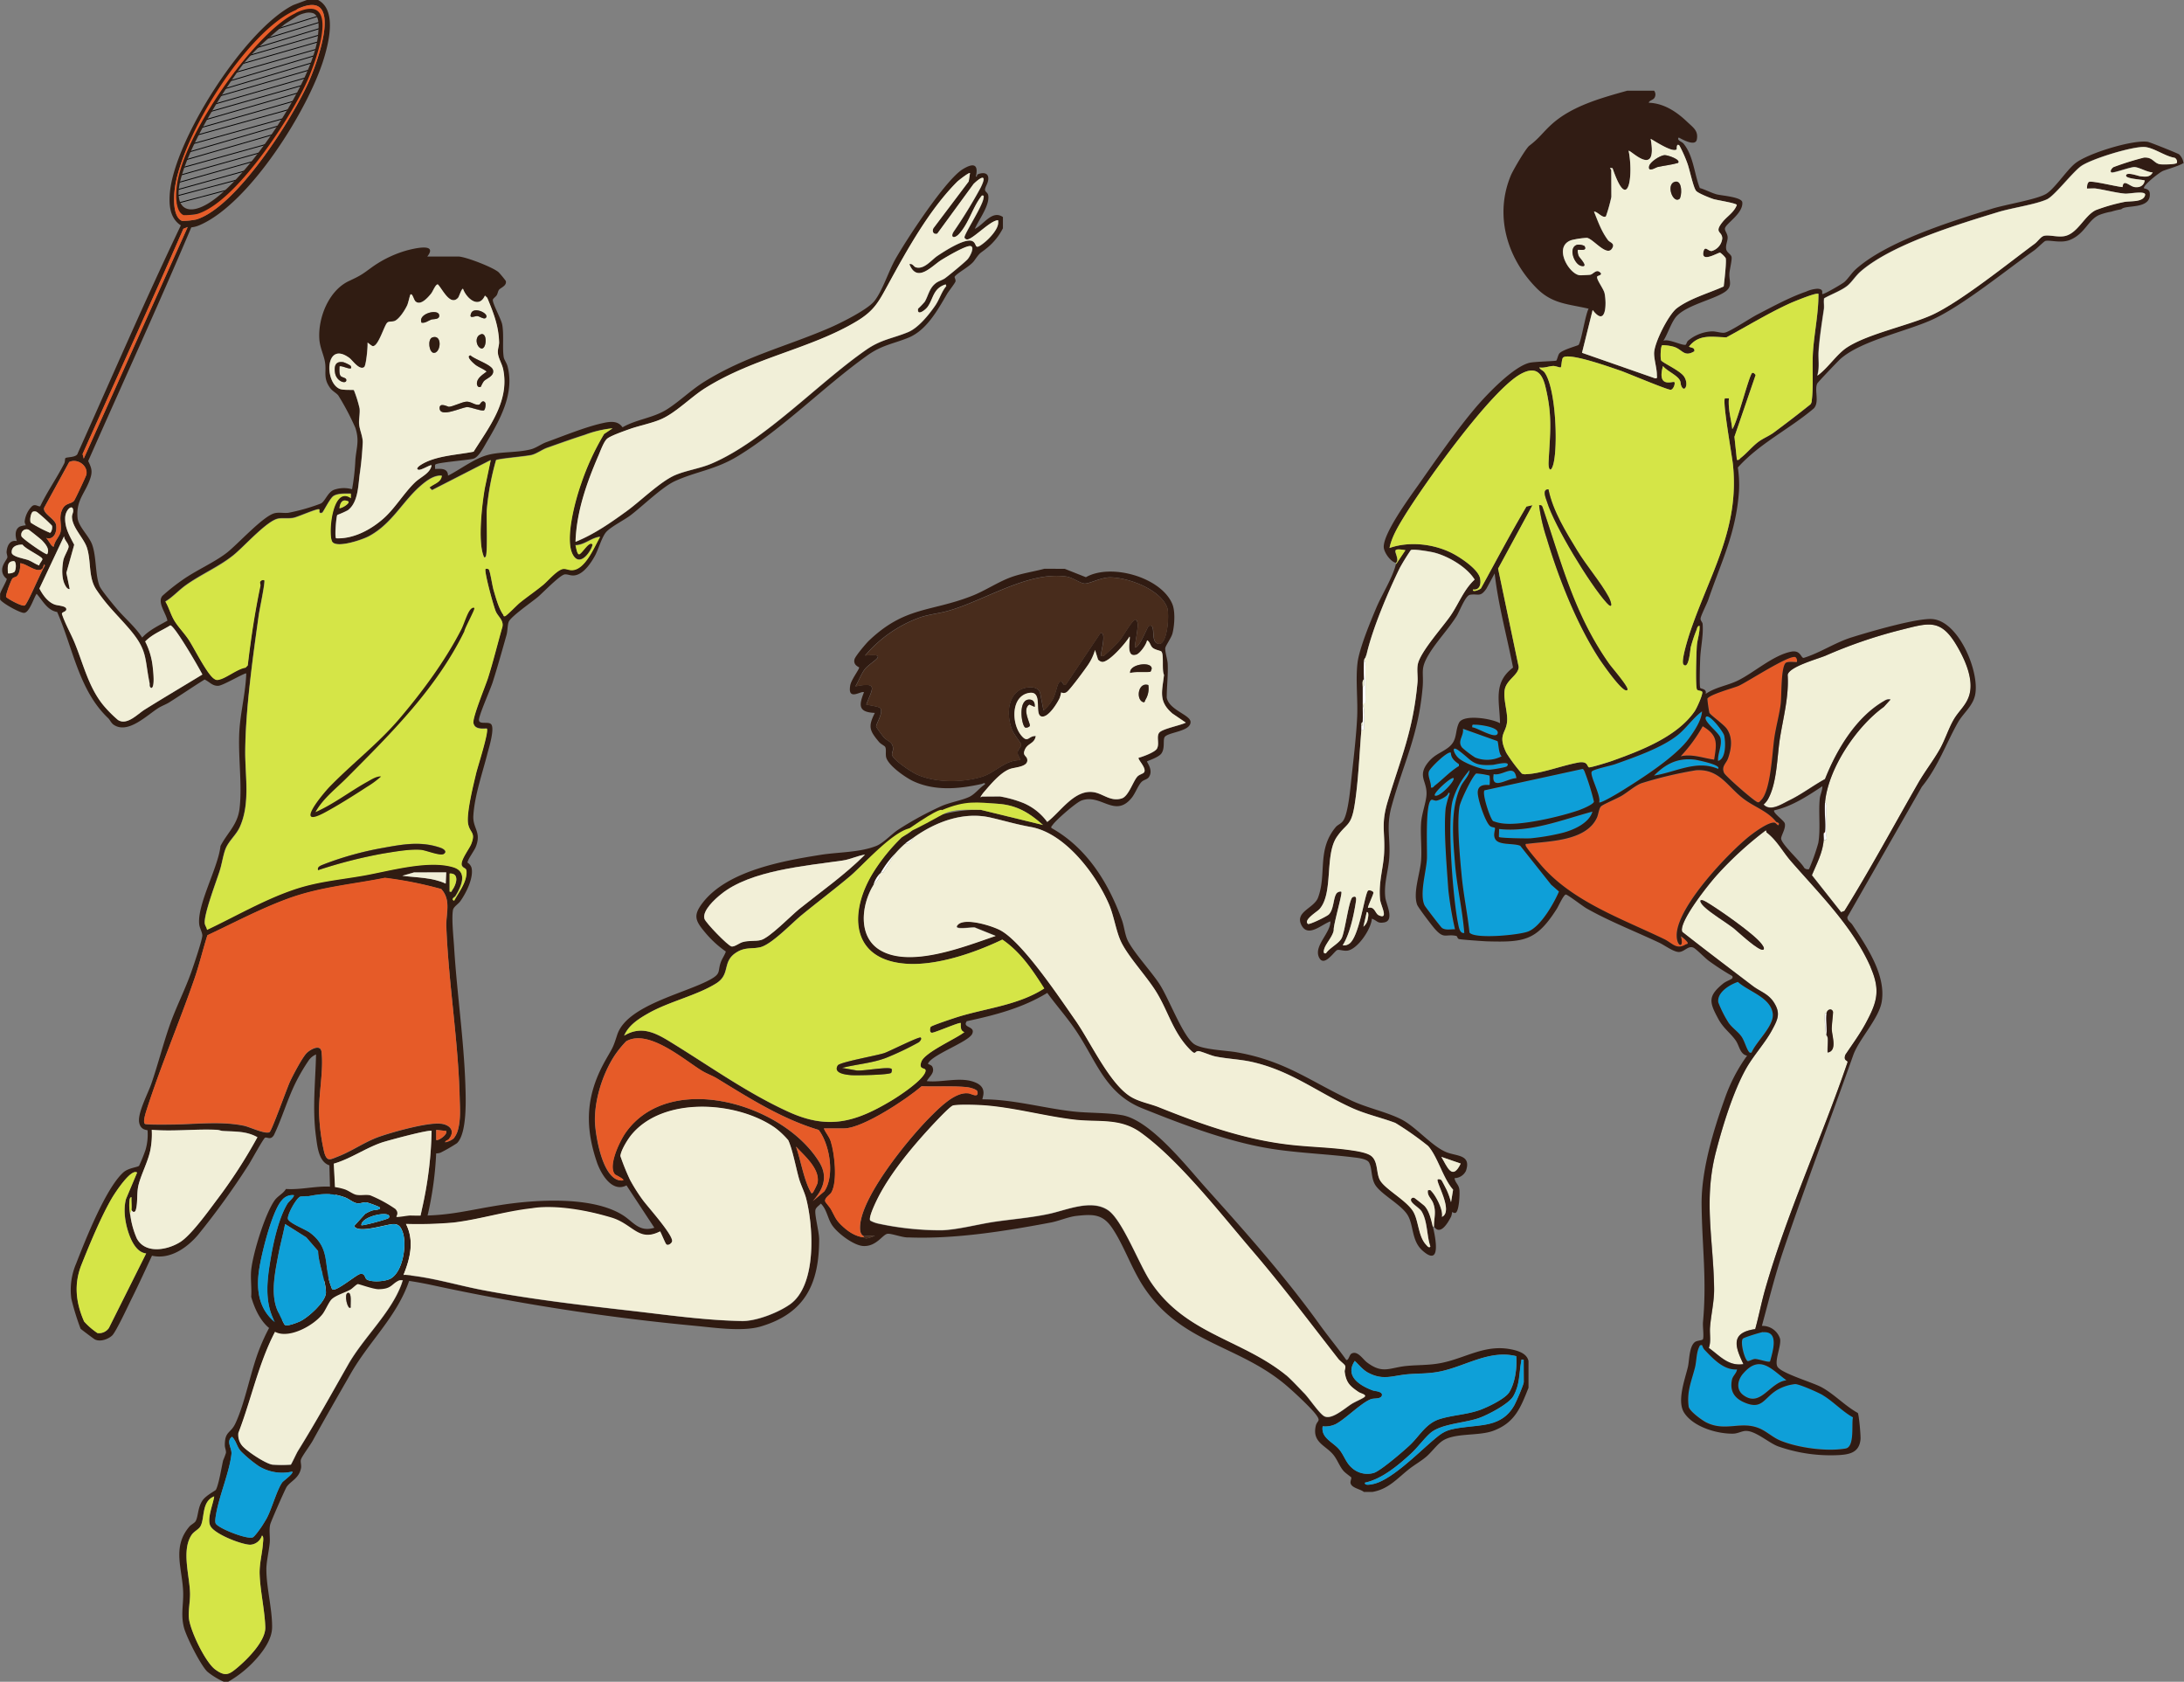 <svg xmlns="http://www.w3.org/2000/svg" viewBox="0 0 654.34 503.78"><rect x="0" y="0" width="654.34" height="503.78" fill="#808080" stroke="none"/><defs><style>.cls-1{fill:#0e9fd8;}.cls-2{fill:#e65b28;}.cls-3{fill:#f1f0d7;}.cls-4{fill:#fefefe;}.cls-5{fill:#311c14;}.cls-6{fill:#d5e547;}.cls-10,.cls-7{fill:#301c12;}.cls-8{fill:#f1efd8;}.cls-9{fill:#e75d29;}.cls-10{stroke:#000;stroke-miterlimit:10;stroke-width:0.25px;}.cls-11{fill:#301b12;}.cls-12{fill:#f2efd7;}.cls-13{fill:#482c1c;}.cls-14{fill:#0ea0d8;}</style></defs><g id="Layer_2" data-name="Layer 2"><g id="_0-攀岩_影像" data-name="0-攀岩 影像"><path class="cls-1" d="M510,403a3.61,3.61,0,0,0,.58,1.21c2.6,2.71,5.78,6.26,9.84,6-.13,1.17-1.26,1.89-1.51,3.09-.68,3.26.62,5.41,3.52,6.72,5.43,2.44,5.89-1,9.72-3.48a13.53,13.53,0,0,1,5.71-1.94c1.28,0,7,2.48,8.31,3.29,3,1.78,5.86,4.88,9,6.61-.45,2.06.57,8.83-2.17,9.34-5.62,1-14.34-.19-19.62-2.39-2-.82-3.87-2.52-5.78-3.43-5.75-2.75-10.42,1-16.39-2-1.31-.66-5.08-3.4-5.26-4.75-.62-4.51.88-7.66,1.91-11.75.47-1.89.37-4.48,1.31-6.23A.55.55,0,0,1,510,403Z"/><path class="cls-1" d="M535.19,413.44c-5.06.61-7.76,8.39-13,4.36-2.15-1.68-1.59-4.49,0-6.33C527.25,405.62,530.63,410.07,535.19,413.44Z"/><path class="cls-1" d="M530.35,407.8c-.52.37-3.52-.79-4.54-.74-.7,0-1.95.84-2.24.6-.92-.74-2.17-5.51-1.41-6.66.26-.38,5.3-1.89,6.08-2C533.23,398.63,531.09,405,530.35,407.8Z"/><path class="cls-1" d="M524.77,315.27c-.47.06-.52.14-.82-.25-.73-.95-1.32-3.3-2.2-4.53-1-1.46-2.75-2.55-3.87-4.15a34,34,0,0,1-3.1-6.13c-.4-3,3.43-5.29,5.88-6.11,3.25,2.92,9.77,4.61,10.45,9.45C531.62,307.25,526.13,312,524.77,315.27Z"/><path class="cls-2" d="M532.15,246.2c.1.14,1.28.25.63,1-.15.17-.7-.65-1.08-.74-1.74-.4-6.27,3-7.72,4.14-6.5,5.26-21.27,20.86-21.64,29.25-.17,3.77,2.36,4.54,1.23.61a8.17,8.17,0,0,1,2,1.81c.28.67-.27.54-.5.68-2.82,1.73-4-.42-6.56-1.63-12.72-6.12-27.43-11.25-36.78-22.09-.8-.93-4.38-5.11-4.59-5.83s.12-.53.59-.59c6.43-.82,17.38-.78,20.69-7.74.49-1,.62-2.9,1.31-3.51s4.81-2.34,6.1-3.11c1.8-1.06,4-3,5.86-3.75a119.78,119.78,0,0,1,16.49-3.92c6.91-.44,9.24,4.69,14,8.39C525.6,241.77,529.53,242.86,532.15,246.2Z"/><path class="cls-1" d="M446.3,232.34a13.69,13.69,0,0,1,0,2.79c-.18.17-3.45-.68-3.55,2.18-.08,1.95,2.19,8.79,3.66,10.12.43.4,1.35.41,1.46.55.29.41-.73,2.2.24,3.56,1.22,1.7,5.5,1,7.38,1.83L464.73,265l2.35,2.06c-1.56,3.64-5.43,10.42-9.15,12-2.66,1.1-16.19,2.38-17.66.34-.62-5.74-1.82-11.42-2.36-17.18-.5-5.22-1.5-15.84-.62-20.65.3-1.63,3.83-9.08,5-9.82A22.42,22.42,0,0,1,446.3,232.34Z"/><path class="cls-2" d="M538.39,198.26c-.15.15-2.34-.23-3.21.2-1.62.81-1.34,10-1.64,12.38-.41,3.23-1.41,6.78-1.9,10.12-.65,4.39-1.06,16-4.06,18.78-.29.28-.41.63-.92.55-.91-.15-9.62-7.79-10.08-8.77-.9-2,.65-2.85,1.19-4.41,1-2.86,1.47-6.17-.38-8.83-.95-1.36-4.78-4-5.22-4.79a38.48,38.48,0,0,1-.63-4.13c.24-1.23,8-3.34,9.38-3.94,2.5-1.08,15.48-9.6,17.08-8.58A1.45,1.45,0,0,1,538.39,198.26Z"/><path class="cls-1" d="M444.74,236.75l29.35-6.4c.35.08.42.38.58.64a70.35,70.35,0,0,1,2.89,9.15c-.07.83-3.63,2.28-4.61,2.62-5.46,1.88-16.42,4.44-22,4a11.76,11.76,0,0,1-3.61-.78C446.36,245.13,443.93,237.59,444.74,236.75Z"/><path class="cls-1" d="M435.9,278.4c-1.28-.08-2.67.32-3.83-.37-.36-.22-5-6.31-5.24-6.77-1.62-3.25.46-10.09.68-13.88.16-2.5-.62-17.27,1.42-17.78.3-.08.95.34,1.48.25.87-.15,3.43-1.29,3.5-2.31.7-.11.31.42.22.81a25.4,25.4,0,0,0-1,3.79c-.65,6.51.34,17.59.8,24.44A106.41,106.41,0,0,0,435.9,278.4Z"/><path class="cls-1" d="M479.14,240.34c.65-1.88-3-8.17-2.23-9.23.48-.68,5.81-1.77,7-2.21,5.86-2.1,13.77-4.81,18.62-8.61,2.65-2.07,4.66-5.2,7.41-7.2-.14,2.71-2.38,6-4,8.22-4.1,5.55-14.25,12-20.29,15.75C484.83,237.59,479.55,240.75,479.14,240.34Z"/><path class="cls-1" d="M477.14,243.14c-1,3.51-5.77,5.55-9,6.38a66.82,66.82,0,0,1-9.58,1.63c-1.14.08-9.07-.07-9.41-.39-.11-.12.08-1.92,0-2.41C458.63,249.42,468,245.58,477.14,243.14Z"/><path class="cls-1" d="M448.65,222c.33.5.3,3.7,1.25,4.55a9.48,9.48,0,0,1-7.95.35,29.32,29.32,0,0,1-3.87-2.93c-1.6-2,.57-3.49.23-5.64Z"/><path class="cls-1" d="M438.71,279.6c-1.35.07-1.62-1.79-1.83-2.78-1.51-7.05-3.37-30.63-1.66-37a23.86,23.86,0,0,1,5.09-9.13c-.16,1.84-1.8,3.16-2.6,4.82-3.27,6.77-2.39,15.55-1.8,23C436.47,265.63,438.18,272.54,438.71,279.6Z"/><path class="cls-1" d="M434.7,225.51c0,1.6,1.18,2.58,2.4,3.41v.59c-2.52,1.47-4.84,4-7.2,5.82-.4.31-.51.78-1.2.6.18-1.45-1-3.44-.61-4.78C428.47,230,433.91,224.77,434.7,225.51Z"/><path class="cls-1" d="M514.77,230.32c-6.55-2.8-12.74,1-19.21,2,3.55-3.51,7-5.34,12.16-4.76C508.3,227.62,516,229.15,514.77,230.32Z"/><path class="cls-1" d="M451.52,229.51c-.29.38-4.71,1.07-5.47,1.06-2.22,0-7.45-2-9.09-3.51-1.42-1.31-2.35-4,.17-2.17,4.19,3.11,4,4.63,10.18,4.22C447.7,229.08,452.88,227.7,451.52,229.51Z"/><path class="cls-1" d="M514.77,227.91c-.16-2.27,1.3-4.68.7-6.91-.42-1.59-5.44-5.11-4.3-6.3,1-1,5.16,4.46,5.43,5.58C517.06,222.2,517.23,227.28,514.77,227.91Z"/><path class="cls-1" d="M454.32,233.12c-2.78,0-7.67,3.87-6.81-1.2C450.34,232.54,453.69,228.55,454.32,233.12Z"/><path class="cls-1" d="M441.11,217.89c-.16-1.06.19-.79,1-.81,1.25,0,7.15.72,6.59,2.62S442.44,217.86,441.11,217.89Z"/><path class="cls-1" d="M435.5,233.13c.56.57-4,5.75-5.6,5.2C429.23,237.7,434.93,232.54,435.5,233.13Z"/><path class="cls-2" d="M513.57,227.52c-3.33-.47-6.59-1.78-10-1a46,46,0,0,0,6.6-9C514.81,220.31,514.36,222.67,513.57,227.52Z"/><path class="cls-3" d="M546.8,240.34c.92-10.1,9.37-22.73,17.62-28.65l2-2.2a2.32,2.32,0,0,0-1.81.38c-8.47,4.81-14.33,14.64-17.81,23.45-3.65,2-7,4.59-10.79,6.42-2.21,1.08-5.59,3.41-7.61,1.2a6.38,6.38,0,0,0,1.27-1.52c2.75-4.84,2.74-12.51,3.58-18.06,1-6.41,2.78-12.7,2.36-19.28.46-2.37,8.9-4.66,11.19-5.62a143.78,143.78,0,0,1,22.35-7.7c8.67-2.15,12.31-3.76,17.3,4.89,2.33,4,4.94,9.8,3.62,14.45-.85,3-3,4.68-4.5,7.12-1.65,2.71-2.67,6.1-4.26,9-1.95,3.5-4.51,6.74-6.55,10.28-7.35,12.8-14.34,25.81-22.13,38.35l-1,.38-8.75-11.07c1.46-3.5,3.21-6.71,3.54-10.56,1.21.22.77-.62.8-1.39.1-2.52,0-5.11,0-7.63C547.2,241.86,547.46,240.75,546.8,240.34Z"/><path class="cls-4" d="M546.8,240.34c.66.41.4,1.52.41,2.2,0,2.52.09,5.11,0,7.63,0,.77.41,1.61-.8,1.39.05-.65-.09-1.39,0-2a.51.51,0,0,0,.4-.4C547.07,246.35,546.54,243.16,546.8,240.34Z"/><path class="cls-2" d="M546.4,249.55a.56.56,0,0,1,.4-.4A.51.51,0,0,1,546.4,249.55Z"/><path class="cls-3" d="M529.33,249.39c3.09,2.36,4.74,5.7,7.26,8.58,8.53,9.79,18.58,19.67,23.89,31.79,3,6.93,1.92,10.4-1.46,16.7-1.77,3.3-4.06,6.39-6.13,9.5-.64,1.92.78,1.54.67,2.22-7.72,22.65-18.08,44.95-24.66,67.93-1.14,4-1.91,8.05-3,12-7.42,1.07-6.12,5.12-3.53,10.49-4.56.71-7.1-2.52-10.37-4.85.72-1.95.21-4.11.36-6.16.3-3.92,1.27-7.67,1.22-11.65-.19-14.49-3.25-26.42.58-41.05,2-7.68,5.11-17.84,8.94-24.71,2.28-4.09,5.76-7.74,7.89-11.74,1.66-3.09,2.58-4.92.52-8.16-1.68-2.64-4.1-3.25-6.3-4.91C518.11,290,511,284.64,504,279.13l-.1-.51c-.09-3.57,8-13.74,10.64-16.65A105.59,105.59,0,0,1,529,248.75C529.31,248.7,529.09,249.21,529.33,249.39Zm-1,35c.38-.38-.31-1.24-.58-1.62-2.16-3-13.1-10.57-16.62-12.62-2.22-1.29-2.14-.05-.6,1.42,2.26,2.15,6.17,4.42,8.79,6.42C520.49,278.88,527.37,285.42,528.38,284.41Zm18.82,19.24-.4-.21a29.59,29.59,0,0,0,.4,6.62,1.88,1.88,0,0,1,.42,1c.1.78-.19,4.05,0,4.25,2.91-.52,1.25-4.94,1.19-7,0-1.1.45-4.91.38-5.17C548.88,301.94,547.42,302.22,547.2,303.65Z"/><path class="cls-5" d="M528.38,284.41c-1,1-7.89-5.53-9-6.4-2.62-2-6.53-4.27-8.79-6.42-1.54-1.47-1.62-2.71.6-1.42,3.52,2.05,14.46,9.67,16.62,12.62C528.07,283.17,528.76,284,528.38,284.41Z"/><path class="cls-5" d="M547.2,303.65c.22-1.43,1.68-1.71,2-.55.07.26-.42,4.07-.38,5.17.06,2.06,1.72,6.48-1.19,7-.17-.2.12-3.47,0-4.25a1.88,1.88,0,0,0-.42-1C547.41,308.06,546.91,305.56,547.2,303.65Z"/><path class="cls-4" d="M547.2,303.65c-.29,1.91.21,4.41,0,6.41a29.59,29.59,0,0,1-.4-6.62Z"/><path class="cls-5" d="M635.77,62.52c.61-.51,2.59-.54,4.51-.87,2.1-.39,4.07-1.21,3.8-3.81-.14-1.31-1.64-1.33-1.71-1.43-.53-.73,4.6-4.8,5.71-5.23,1.61-.63,4.63-1.4,6.26-2.42l-.16,0a4.5,4.5,0,0,0-1.29-2.51c-.4-.31-8.78-3.68-9.44-3.77C638.93,41.8,625.27,46,621.66,49c-2.59,2.12-6.3,7.85-8.83,9.19-3.13,1.67-12,3.08-16.07,4.35C584.67,66.28,565.3,72.3,556,80.65c-1.31,1.18-2.24,2.79-3.4,3.81-.66.59-6.33,3.88-6.6,3.61s.58-1.46-1.44-1.58a9.41,9.41,0,0,0-3.47.88c-4.73,1.6-10,4.47-14.45,6.77-2.21,1.13-8,5-9.77,5.48-1,.26-2.62-.37-3.9-.36a12,12,0,0,0-7.24,2.82c-.33.3-.48,1-.64,1.15-.84.5-5.18-1.88-6.73-1.14,1.29-2,2.42-5.75,4-7.42,3.07-3.24,10.61-4.83,14.17-7.06,2.81-1.75,1.45-3.42,1.61-5.68.09-1.28.78-3.9.66-4.86s-1.41-1.3-1.62-2.44c-.23-1.3.48-2.42.43-3.58s-1-2-.78-2.73c.38-1.44,5.45-4.41,5.18-7.7-.14-1.61-6.1-2-7.64-2.39-1.72-.47-3.37-1.41-5.1-1.91-1.65-4.2-1.92-9.77-4.9-13.33-.5-.59-2.15-1-1.4-1.8,1.21.66,5,2.76,5.41.6.51-2.62-1.12-3.61-2.8-5.21-3.22-3.08-7-5.63-11.61-5.81.21-.77,1.4-.74,1.8-1.61a1.87,1.87,0,0,0-.2-2h-8c-7.82,2.19-16.71,4.59-22.83,10.21-2.64,2.43-3.54,4-6.54,6.27-1.07.82-4.89,7.35-5.53,8.89-5,11.94-1.15,24.82,7.66,33.74,4.75,4.81,9.39,4.74,15.63,6.2-1,1.83-2.18,9.79-3,10.83-.19.25-4.58,1.37-5.71,2.5-.46.46-.72,2.07-1,2.23s-6.47.28-8,.64c-4.87,1.19-12.65,9.36-16,13.26-5.82,6.83-12.14,16-17.39,23.47-2.59,3.66-10.57,14.53-10.27,18.59.11,1.52,2,4.25,3.63,4.61a1.16,1.16,0,0,0,.39-.92c-.13-2.35-2.23-3.68,2.42-2.88l-2.81,4.2c-1,4.12-4.16,9-5.9,13.13s-5.08,12.15-5.6,16.44c-.61,5.13.14,11-.11,16.31-.26,5.41-1,11.79-1.6,17.23-.36,3.17-1,11.56-2.63,13.8-.67.91-1.61,1.16-2.17,1.83-5.73,6.86-2.65,14-5.31,21.13-1.21,3.25-7.12,4.24-4.93,8.35,2,3.68,6-.32,8.63-1.23.09,3.49-5.09,7.38-3.4,10.82,1.5,3.06,4.53-1.85,5.42-2.22.62-.26,2.05.41,3.3.13,3-.67,6.88-6.43,7.1-9.53,1.7.61,1.56,1.49,3.72,1.11,3.13-.56.55-5.53.32-7.37-.52-4.25.9-7.93,1.17-12,.4-5.84-1-9.2.68-15.35,3.61-13.14,8-21,9.31-35.56.43-4.83-.87-5.5,1.92-10.1,2.37-3.91,5.77-7.41,8.26-11.36.89-1.41,2.63-6.13,4-6.39,2.45-.44,3.06.91,4.95-1.86l2.46-4.54c1.08,9.54,3.68,18.81,5.51,28.2-6.08,4.58-4,10.1-3.91,16.68-2.36-1.39-11-2.82-12.3-.1s-.33,5.29-3.33,7.48c-2.19,1.61-4.05,2-6,4.45-3.18,4.11-.16,5.47-.39,9.59-.13,2.3-1.43,5.67-1.62,8.43-.25,3.65.26,7.57,0,11.21-.29,3.93-2.46,9.57-1.21,13.25.28.84,4.4,6.23,5.23,7.18,2.94,3.37,3.31,1.52,6.52,2.22.33.08.3.74.76.92s7.47.67,8.51.7c11.12.31,14.74-.2,20.8-9.67.57-.89,2.13-4.44,2.79-4.34s5,3.48,6.24,4.18c6.66,3.79,14.76,6.95,21.77,10.27,1.64.78,4.43,2.9,6,2.74s2.62-1.92,4.12-1.31c.86.35,3.45,3.06,4.56,3.89a75.09,75.09,0,0,0,7.17,4.65c.08.49.15.51-.24.82s-1.73.77-2.52,1.41c-4.66,3.78-4.16,5.6-1.45,10.6,1.57,2.9,3.58,4.14,5.19,6.42,1.14,1.6,1.26,4.16,3.43,4.58a49.92,49.92,0,0,0-6.71,12.92c-3.43,9.57-7,21.45-6.92,31.57.11,12.42,1.6,22.46.42,35.25-.13,1.43.31,4.09,0,5.16-.11.43-1.77.4-2.4.87-1.8,1.35-1.66,5.54-2.13,7.49-.88,3.73-3.37,10.24-1.1,13.73,2.75,4.23,9.81,6.32,14.61,6.24,1.33,0,2.51-.72,3.67-.81,2.92-.21,6.81,3.42,9.75,4.58a47.37,47.37,0,0,0,18.63,2.63c3.22-.22,5.79-.95,6.16-4.67.11-1-.45-7.34-.81-7.93-3.86-2.13-7.23-5.8-11-7.78-2.77-1.44-11.3-3.93-12.94-5.89-1.3-1.57,1.14-6.45.63-8.61a5.51,5.51,0,0,0-5.43-3.8c2.06-7.53,3.89-15.06,6.39-22.46,6.65-19.61,14.08-39.22,21-58.69,1.65-4.64,7.67-10.93,8.51-15.92,1.36-8.06-4.54-16.61-8.78-23.08-.55-.83-1.67-1.32-1.48-2.37l22.3-39c4.77-5.81,7.27-13,10.8-19.24,1.65-2.92,4.74-5.07,5.24-8.77,1-6.88-4.93-21.18-12.61-22.17-4.4-.57-19.54,3.91-24.5,5.46s-9.34,4.59-14.33,6.14c-.88.1-.85-2.43-3.78-1.86-5.43,1.06-11.31,6.44-16.13,8.73-3,1.44-6.64,1.93-9.48,3.93.46-1.64-1.52-1.46-1.63-1.84-.28-.95-.05-7.28,0-8.79.15-3.4,1-6.91.73-10.32,0-.49-.67-1-.62-1.62.07-.9,1.87-4.37,2.32-5.67,3.95-11.52,8.3-19.9,9.19-32.47a34.6,34.6,0,0,0-.34-7.12c6.48-7.24,15.42-11.46,22.77-17.71,1.74-1.87.11-5.43,1-7.41.2-.46,6-6.48,6.78-7.23,6.22-5.72,20.43-8.46,28.25-12.2,9-4.28,21.48-14.47,30-20.49.82-.58,2.79-2.57,3.25-2.78,1-.48,4.62.73,7.29-.29,4.61-1.77,5.57-6.06,8.9-7.52a18.42,18.42,0,0,1,3.62-1,23,23,0,0,1,3-.72A1,1,0,0,1,635.77,62.52ZM477.14,92.88c4,5.24,4.24-1.78,3.58-5-.3-1.45-2.64-4.31-2.19-5.06.16-.26,2-.46.62-1.39-1-.7-1.86.68-2.68.87-.31.07-2.78.19-3.12.17-3.29-.23-8.2-8.72-2.51-10.54a26.84,26.84,0,0,1,4.52-.67c1.79.09,6,5.82,7.6,3.18,1-1.55-.66-1.78-1.18-2.45-2-2.63-3-5.56-4.23-8.59,1-.07,2.65,2.18,3.58,1.4a48.18,48.18,0,0,0,1.62-5.8V51c0-.4-1-.85.39-.6,4.77,14,6.27,1.88,4.81-5.21.4-.53,8.78,8.5,6.6-3.6,1.3.7,6.62,4.24,7.79,3.15.07-.06-.14-2,.82-1.15a39.56,39.56,0,0,1,2.41,5.4c.66,1.79,1.76,7.23,2.61,8.2.61.71,4.13,2.11,5.18,2.44s7,1.24,7,1.78c-.82,2.2-2.84,3.33-4.2,5-2.79,3.44-.18,2.76-.16,5a4.38,4.38,0,0,1-3.13,3.78c-1.08.16-2.07-1.82-2.51.25-.73,3.43,4.42.15,5,.24A7.21,7.21,0,0,1,517,77.27c.36.79-.41,7.15-.57,8.54-4.44,2-10.11,3.57-14,6.49-2.51,1.87-6.88,10.49-6.85,13.59,0,1.83.84,4.56.83,6.41,0,.61.26,1.18-.61,1l-21.82-7.62ZM409.79,275.3a3.67,3.67,0,0,1-1.31,2.29l1-4.39C410.25,273.17,409.88,274.9,409.79,275.3Zm24.84-90.93c-2.4,3.51-9.08,10.87-9.84,14.59-.35,1.7.07,3.74-.1,5.51-1.35,14.54-4.88,22.24-8.91,35.56-2.09,6.91-.78,9-1.08,15.35-.23,4.79-1.71,8.68-1.23,14,.16,1.82,2.73,6.23-.38,4.79-1.13-.52-1.19-2.78-3.21-2.2-.25-.23,1.69-4.13,1.61-4.6s-1.21-.84-1.59-.59c-1,.65-2.65,14.22-5.8,16a2.55,2.55,0,0,1-1.82.38c2.09-3.28,3.27-8.78,3.9-12.72.14-.9.42-2.3-.9-1.7-1.14.52-2.29,10.33-3.32,12.3-.87,1.65-3.58,2.86-4.69,4.52-.95.21-.66-.81-.52-1.31.48-1.63,2.51-3.67,2.84-5.57-.17-1.56,2.7-11.13,2.28-11.54-.2-.21-1,0-1.38.41-1.07,1.3-.81,4.91-2.41,6.41-.6.57-5.8,3.12-6.21,2.79-1.47-1.15,2.76-3.66,3.42-4.39,4.28-4.72,1.53-16.22,5.21-21.63,2.91-4.27,4.28-3,5.33-9.49,1.13-7,1.46-15.38,2.05-22.59,0-.4,0-.8,0-1.2s-.12-1,.4-1.2c.07-1.73,0-3.49,0-5.21v-.4c0-1.6,0-3.21,0-4.81,0-.76-.27-2,.4-2.41a47.71,47.71,0,0,1,0-5.61,1.84,1.84,0,0,1,.4-.8l.4-1.2c1.83-7.78,6.32-18.34,9.85-25.61a63.44,63.44,0,0,1,3.36-5.45c.68-.43,5.74.44,6.89.72,4.27,1.06,9.87,4.31,12.23,8.11C438.55,176.62,437.05,180.84,434.63,184.37Zm7.49,32.71c1.25,0,7.15.72,6.59,2.62s-6.27-1.84-7.6-1.81C441,216.83,441.3,217.1,442.12,217.08Zm-3.81,1.22L448.65,222c.33.5.3,3.7,1.25,4.55a9.48,9.48,0,0,1-7.95.35,29.32,29.32,0,0,1-3.87-2.93C436.48,222,438.65,220.45,438.31,218.3Zm-1.18,6.59c4.19,3.11,4,4.63,10.18,4.22.39,0,5.57-1.41,4.21.4-.29.38-4.71,1.07-5.47,1.06-2.22,0-7.45-2-9.09-3.51C435.54,225.75,434.61,223,437.13,224.89Zm39.78,6.22c.48-.68,5.81-1.77,7-2.21,5.86-2.1,13.77-4.81,18.62-8.61,2.65-2.07,4.66-5.2,7.41-7.2-.14,2.71-2.38,6-4,8.22-4.1,5.55-14.25,12-20.29,15.75-.85.53-6.13,3.69-6.54,3.28C479.79,238.46,476.16,232.17,476.91,231.11Zm.65,9c-.07.83-3.63,2.28-4.61,2.62-5.46,1.88-16.42,4.44-22,4a11.76,11.76,0,0,1-3.61-.78c-.95-.83-3.38-8.37-2.57-9.21l29.35-6.4c.35.08.42.38.58.64A70.35,70.35,0,0,1,477.56,240.14Zm-28.45,8.21c9.52,1.07,18.93-2.77,28-5.21-1,3.51-5.77,5.55-9,6.38a66.82,66.82,0,0,1-9.58,1.63c-1.14.08-9.07-.07-9.41-.39C449,250.64,449.19,248.84,449.11,248.35Zm-1.6-16.43c2.83.62,6.18-3.37,6.81,1.2C451.54,233.16,446.65,237,447.51,231.92Zm-19.42-.77c.38-1.16,5.82-6.38,6.61-5.64,0,1.6,1.18,2.58,2.4,3.41v.59c-2.52,1.47-4.84,4-7.2,5.82-.4.31-.51.78-1.2.6C428.88,234.48,427.66,232.49,428.09,231.15Zm1.81,7.18c-.67-.63,5-5.79,5.6-5.2S431.47,238.88,429.9,238.33Zm2.17,39.7c-.36-.22-5-6.31-5.24-6.77-1.62-3.25.46-10.09.68-13.88.16-2.5-.62-17.27,1.42-17.78.3-.08.95.34,1.48.25.87-.15,3.43-1.29,3.5-2.31.7-.11.31.42.22.81a25.4,25.4,0,0,0-1,3.79c-.65,6.51.34,17.59.8,24.44a106.41,106.41,0,0,0,2,11.82C434.62,278.32,433.23,278.72,432.07,278Zm4.81-1.21c-1.51-7.05-3.37-30.63-1.66-37a23.86,23.86,0,0,1,5.09-9.13c-.16,1.84-1.8,3.16-2.6,4.82-3.27,6.77-2.39,15.55-1.8,23,.56,7.06,2.27,14,2.8,21C437.36,279.67,437.09,277.81,436.88,276.82ZM457.93,279c-2.66,1.1-16.19,2.38-17.66.34-.62-5.74-1.82-11.42-2.36-17.18-.5-5.22-1.5-15.84-.62-20.65.3-1.63,3.83-9.08,5-9.82a22.42,22.42,0,0,1,4,.64,13.69,13.69,0,0,1,0,2.79c-.18.17-3.45-.68-3.55,2.18-.08,1.95,2.19,8.79,3.66,10.12.43.4,1.35.41,1.46.55.29.41-.73,2.2.24,3.56,1.22,1.7,5.5,1,7.38,1.83L464.73,265l2.35,2.06C465.52,270.68,461.65,277.46,457.93,279Zm47.13,3.89c-2.82,1.73-4-.42-6.56-1.63-12.72-6.12-27.43-11.25-36.78-22.09-.8-.93-4.38-5.11-4.59-5.83s.12-.53.59-.59c6.43-.82,17.38-.78,20.69-7.74.49-1,.62-2.9,1.31-3.51s4.81-2.34,6.1-3.11c1.8-1.06,4-3,5.86-3.75a119.78,119.78,0,0,1,16.49-3.92c6.91-.44,9.24,4.69,14,8.39,3.41,2.65,7.34,3.74,10,7.08.1.14,1.28.25.63,1-.15.17-.7-.65-1.08-.74-1.74-.4-6.27,3-7.72,4.14-6.5,5.26-21.27,20.86-21.64,29.25-.17,3.77,2.36,4.54,1.23.61a8.17,8.17,0,0,1,2,1.81C505.84,282.89,505.29,282.76,505.06,282.9Zm-9.5-50.58c3.55-3.51,7-5.34,12.16-4.76.58.06,8.29,1.59,7,2.76C508.22,227.52,502,231.35,495.56,232.32Zm49.21,20.21a60.17,60.17,0,0,1-2.78,7.84,1.55,1.55,0,0,1-1.42-.37c-.94-1.84-7.16-7.34-6.93-8.94.16-1.08,1.46-3,1.09-4.42-.22-.84-3.74-3.23-3.14-3.9,5.22-1.14,10-4.3,14.41-7.21,0,1.32-.67,2.5-.8,3.81C544.8,243.58,545.49,248.37,544.77,252.53Zm-23,58c-1-1.46-2.75-2.55-3.87-4.14a34.37,34.37,0,0,1-3.1-6.14c-.4-3,3.43-5.29,5.88-6.11,3.25,2.92,9.77,4.61,10.45,9.45.51,3.7-5,8.43-6.34,11.72-.47.06-.52.14-.82-.25C523.22,314.07,522.63,311.72,521.75,310.49Zm24.38,107.43c3,1.78,5.86,4.88,9,6.61-.45,2.06.57,8.83-2.17,9.34-5.62,1-14.34-.19-19.62-2.39-2-.82-3.87-2.52-5.78-3.43-5.75-2.75-10.42,1-16.39-2-1.31-.66-5.08-3.4-5.26-4.75-.62-4.51.88-7.66,1.91-11.75.47-1.89.37-4.48,1.31-6.23A.55.55,0,0,1,510,403a3.61,3.61,0,0,0,.58,1.21c2.6,2.71,5.78,6.26,9.84,6-.13,1.17-1.26,1.89-1.51,3.09-.68,3.26.62,5.41,3.52,6.72,5.43,2.44,5.89-1,9.72-3.48a13.53,13.53,0,0,1,5.71-1.94C539.1,414.61,544.79,417.11,546.13,417.92Zm-10.94-4.48c-5.06.61-7.76,8.39-13,4.36-2.15-1.68-1.59-4.49,0-6.33C527.25,405.62,530.63,410.07,535.19,413.44Zm-7-14.4c5-.41,2.85,5.92,2.11,8.76-.52.37-3.52-.79-4.54-.74-.7,0-1.95.84-2.24.6-.92-.74-2.17-5.51-1.41-6.66C522.42,400.62,527.46,399.11,528.24,399Zm32.24-109.28c3,6.93,1.92,10.4-1.46,16.7-1.77,3.3-4.06,6.39-6.13,9.5-.64,1.92.78,1.54.67,2.22-7.72,22.65-18.08,44.95-24.66,67.93-1.14,4-1.91,8.05-3,12-7.42,1.07-6.12,5.12-3.53,10.49-4.56.71-7.1-2.52-10.37-4.85.72-1.95.21-4.11.36-6.16.3-3.92,1.27-7.67,1.22-11.65-.19-14.49-3.25-26.42.58-41.05,2-7.68,5.11-17.84,8.94-24.71,2.28-4.09,5.76-7.74,7.89-11.74,1.66-3.09,2.58-4.92.52-8.16-1.68-2.64-4.1-3.25-6.3-4.91C518.11,290,511,284.64,504,279.13l-.11-.51c-.09-3.57,8-13.74,10.64-16.65A105.59,105.59,0,0,1,529,248.75c.32-.05.1.46.34.64,3.09,2.36,4.74,5.7,7.26,8.58C545.12,267.76,555.17,277.64,560.48,289.76Zm-13.69-93.3a143.78,143.78,0,0,1,22.35-7.7c8.67-2.15,12.31-3.76,17.3,4.89,2.33,4,4.94,9.8,3.62,14.45-.85,3-3,4.68-4.5,7.12-1.65,2.71-2.67,6.1-4.26,9-1.95,3.5-4.51,6.74-6.55,10.28-7.35,12.8-14.34,25.81-22.13,38.35l-1,.38-8.75-11.07c1.46-3.5,3.21-6.71,3.54-10.56.05-.65-.09-1.39,0-2a.56.56,0,0,1,.4-.4c.27-2.8-.26-6,0-8.81.92-10.1,9.37-22.73,17.62-28.65l2-2.2a2.32,2.32,0,0,0-1.81.38c-8.47,4.81-14.33,14.64-17.81,23.45-3.65,2-7,4.59-10.79,6.42-2.21,1.08-5.59,3.41-7.61,1.2a6.38,6.38,0,0,0,1.27-1.52c2.75-4.84,2.74-12.51,3.58-18.06,1-6.41,2.78-12.7,2.36-19.28C536.06,199.71,544.5,197.42,546.79,196.46Zm-35.25,12.9c.24-1.23,8-3.34,9.38-3.94,2.5-1.08,15.48-9.6,17.08-8.58a1.45,1.45,0,0,1,.39,1.42c-.15.15-2.34-.23-3.21.2-1.62.81-1.34,10-1.64,12.38-.41,3.23-1.41,6.78-1.9,10.12-.65,4.39-1.06,16-4.06,18.78-.29.28-.41.63-.92.55-.91-.15-9.62-7.79-10.08-8.77-.9-2,.65-2.85,1.19-4.41,1-2.86,1.47-6.17-.38-8.83-.95-1.36-4.78-4-5.22-4.79A38.48,38.48,0,0,1,511.54,209.36Zm-.37,5.34c1-1,5.16,4.46,5.43,5.58.46,1.92.63,7-1.83,7.63-.16-2.27,1.3-4.68.7-6.91C515.05,219.41,510,215.89,511.17,214.7Zm2.4,12.82c-3.33-.47-6.59-1.78-10-1a46,46,0,0,0,6.6-9C514.81,220.31,514.36,222.67,513.57,227.52ZM543.2,105.11c-.33,4.54.18,10.55-.38,14.84a1.91,1.91,0,0,1-.4,1.2c-3.64,2.91-7.36,5.76-11.1,8.53-1.41,1-3.07,1.64-4.5,2.7-1.78,1.32-3.55,3.48-5.24,4.78-.4.31-.51.78-1.2.6l-.73-6.9L526,112.32c-.28-.28-.5-.72-1-.61-.87.21-4.51,15-6,16.83-.34-3.09-1.31-6.06-1-9.22h-1.19c-.84.8,2.13,17.24,2.39,19.85,2,19.26-6.94,32.77-12.81,50.07-.51,1.51-2.88,8.93-2,9.82,1.63,1.65,2-4.57,2.18-5.22a42.4,42.4,0,0,1,1.71-5.1c.21-.5.21-1.18.9-1.29.16,2.09-.69,4.14-.81,6.19-.13,2.34-.42,11,0,12.77.15.63,1.55.36,1.65.92.14.84-1.68,4.85-2.28,5.71-5.31,7.71-16.27,11.84-24.76,14.89-.92.33-6.63,2.11-6.95,1.92-.56-.33-.32-1.7-2.63-1.52-4.78.74-11.48,3.41-16.12,3.57a2.36,2.36,0,0,1-1.33-.17,49.26,49.26,0,0,1-4.63-6.2c-2.79-5.77.12-5.74.24-9.85.08-2.68-1.22-6.39-.73-9.11.55-3,4.19-4.4,4.18-6.83l-6.17-29.41,10.3-19-1.8.4c-4.74,8-9.11,16.3-13.6,24.46-.15.36-2.73,1.45-2.41.39,2.06.29,2.43-1.71,2.12-3.31-.55-2.83-6.2-6.5-8.71-7.72-5.51-2.69-12.64-3.43-18.43-1.4.63-3.16,2.41-6.19,4.08-8.93,5.84-9.64,26.25-38.34,35.29-43.22,4.12-2.23,6.21-.68,7.29,3.65,2.21,8.91,1.45,13.88,1,22.64-.14,2.66.76,3.34,1.45.65,1.4-5.48.72-22.81-2.69-27.42-.46-.62-1.28-.76-1.54-1.46,1.46.27,2.83-.38,4.2-.44.63,0,2.07.54,2.2.44.29-.21.24-2.64.78-3,2-1.44,14.44,3.07,17.22,4,2.1.74,14.19,5.85,15,5.7s1.4-1.94,1.05-2.31-5.32,2-3.4-4.81c1.11,1.44,4.18,2.72,5,4.19.39.67.25,1.12.42,1.59.91,2.51,2.47-.13.94-2.56-1.16-1.85-6.47-4.16-6.9-4.9-.28-.48-.22-4.18.31-4.56a13.07,13.07,0,0,1,3.54.5c2.55.81,3,3.18,6.08,1.33.2-1.2-1-1-1.6-1.4,3-3.88,7-2.86,11.22-2.78,6.3-3.4,12.81-7.39,19.33-10.32,1.14-.51,7.72-3.26,8.28-2.73C544.85,93.78,543.61,99.44,543.2,105.11Zm75.67-34.45c-2.29.6-5.28-.54-6.71.08-.89.38-1.69,1.65-2.54,2.27-8.12,6-22.17,17.35-30.79,21.27-7,3.2-19.21,5.66-25.5,9.74-3.17,2.06-5.77,6.26-8.93,8.49.75-2.4.23-4.93.4-7.4.3-4.16,1-8.45,1.57-12.46.16-1.1-.13-2.23.09-3.31,2.06-1.19,5.4-2.39,7.12-3.9,1.26-1.1,2.38-2.91,3.84-4.17,9.46-8.17,29-14,41.12-17.75,4.16-1.27,11.1-2.24,14.61-3.8,2.29-1,7.48-7.85,10.15-9.88,2.85-2.17,15.92-6.19,19.34-5.81,2.75.3,5.94,2.76,8.81,3.21a1.32,1.32,0,0,1,.64,1.56c-.3.44-4.2.51-5,.38-1.93-.31-2.1-2.16-4.82-2a87,87,0,0,0-9.17,2.87c-.51.37-1,1.19-.65,1.56s5.7-1.63,7-1.58c1.46.07,3.77,1.53,5.43,1.58-.84,1.51-2.19,1.34-3.76,1.16-.6-.08-4.28-1.45-4.24-.16,0,.93,4.68,1.13,5.6,1.41-.19,1.55-1.51,2.18-3,2s-3.44-2.61-3.64,0c-1.79-.14-8.78-1.9-10-1.58-.7.2-.86,1.77-.65,2s1.94,0,2.55,0c2.77.4,6.19,1.32,8.86,1.54,1.22.11,6.37-1,6,.43-.55,2.27-4.5,1.69-6.33,2.09a54.56,54.56,0,0,0-8.4,2.41C624.59,64.52,622.64,69.66,618.87,70.66Z"/><path class="cls-6" d="M418.29,168.61a1.16,1.16,0,0,0,.39-.92c-.13-2.35-2.23-3.68,2.42-2.88l-2.81,4.2C418.32,168.89,418.27,168.74,418.29,168.61Z"/><path class="cls-6" d="M544.8,88.07c.05,5.71-1.19,11.37-1.6,17-.33,4.54.18,10.55-.38,14.84a1.91,1.91,0,0,1-.4,1.2c-3.64,2.91-7.36,5.76-11.1,8.53-1.41,1-3.07,1.64-4.5,2.7-1.78,1.32-3.55,3.48-5.24,4.78-.4.31-.51.78-1.2.6l-.73-6.9L526,112.32c-.28-.28-.5-.72-1-.61-.87.21-4.51,15-6,16.83-.34-3.09-1.31-6.06-1-9.22h-1.19c-.84.8,2.13,17.24,2.39,19.85,2,19.26-6.94,32.77-12.81,50.07-.51,1.51-2.88,8.93-2,9.82,1.63,1.65,2-4.57,2.18-5.22a42.4,42.4,0,0,1,1.71-5.1c.21-.5.21-1.18.9-1.29.16,2.09-.69,4.14-.81,6.19-.13,2.34-.42,11,0,12.77.15.63,1.55.36,1.65.92.14.84-1.68,4.85-2.28,5.71-5.31,7.71-16.27,11.84-24.76,14.89-.92.33-6.63,2.11-6.95,1.92-.56-.33-.32-1.7-2.63-1.52-4.78.74-11.48,3.41-16.12,3.57a2.36,2.36,0,0,1-1.33-.17,49.26,49.26,0,0,1-4.63-6.2c-2.79-5.77.12-5.74.24-9.85.08-2.68-1.22-6.39-.73-9.11.55-3,4.19-4.4,4.18-6.83l-6.17-29.41,10.3-19-1.8.4c-4.74,8-9.11,16.3-13.6,24.46-.15.36-2.73,1.45-2.41.39,2.06.29,2.43-1.71,2.12-3.31-.55-2.83-6.2-6.5-8.71-7.72-5.51-2.69-12.64-3.43-18.43-1.4.63-3.16,2.41-6.19,4.08-8.93,5.84-9.64,26.25-38.34,35.29-43.22,4.12-2.23,6.21-.68,7.29,3.65,2.21,8.91,1.45,13.88,1,22.64-.14,2.66.76,3.34,1.45.65,1.4-5.48.72-22.81-2.69-27.42-.46-.62-1.28-.76-1.54-1.46,1.46.27,2.83-.38,4.2-.44.63,0,2.07.54,2.2.44.29-.21.24-2.64.78-3,2-1.44,14.44,3.07,17.22,4,2.1.74,14.19,5.85,15,5.7s1.4-1.94,1.05-2.31-5.32,2-3.4-4.81c1.11,1.44,4.18,2.72,5,4.19.39.67.25,1.13.42,1.59.91,2.51,2.47-.13.94-2.56-1.16-1.85-6.47-4.16-6.9-4.9-.28-.48-.22-4.18.31-4.56a13.07,13.07,0,0,1,3.54.5c2.55.81,3,3.18,6.08,1.33.2-1.2-1-1-1.6-1.4,3-3.88,7-2.86,11.22-2.78,6.3-3.4,12.81-7.39,19.33-10.32C537.66,90.29,544.24,87.54,544.8,88.07Zm-80.87,58.51c-2,0-.8,2.59-.41,3.81,2.2,7.12,12.79,24.61,17.86,30.2,2,2.17,1.42-.2.58-1.77-2.32-4.31-6.66-9.35-9.39-13.85C469.17,159.38,465.2,153,463.93,146.58Zm23.62,60.1c.64-.68-4.81-6.86-5.53-7.89-10.28-14.6-14.13-29.86-19.71-46.38-.23-.66-.3-1.17-1.18-1a52.72,52.72,0,0,0,2.29,9.93c3.55,11.84,9,25.62,15.71,36C479.77,198.25,486.37,207.91,487.55,206.68Z"/><path class="cls-5" d="M487.55,206.68c-1.18,1.23-7.78-8.43-8.42-9.41-6.73-10.34-12.16-24.12-15.71-36a52.72,52.72,0,0,1-2.29-9.93c.88-.14.95.37,1.18,1,5.58,16.52,9.43,31.78,19.71,46.38C482.74,199.82,488.19,206,487.55,206.68Z"/><path class="cls-5" d="M463.93,146.58c1.27,6.43,5.24,12.8,8.64,18.39,2.73,4.5,7.07,9.54,9.39,13.85.84,1.57,1.39,3.94-.58,1.77-5.07-5.59-15.66-23.08-17.86-30.2C463.13,149.17,461.92,146.56,463.93,146.58Z"/><path class="cls-3" d="M409.48,195.86c1.83-7.78,6.32-18.34,9.85-25.61a63.44,63.44,0,0,1,3.36-5.45c.68-.43,5.74.44,6.89.72,4.27,1.06,9.87,4.31,12.23,8.11-3.26,3-4.76,7.21-7.18,10.74s-9.08,10.87-9.84,14.59c-.35,1.7.07,3.74-.1,5.51-1.35,14.54-4.88,22.24-8.91,35.56-2.09,6.91-.78,9-1.08,15.35-.23,4.79-1.71,8.68-1.23,14,.16,1.82,2.73,6.23-.38,4.79-1.13-.52-1.19-2.78-3.21-2.2-.25-.23,1.69-4.13,1.61-4.6s-1.21-.84-1.59-.59c-1,.65-2.65,14.22-5.8,16a2.55,2.55,0,0,1-1.82.38c2.09-3.28,3.27-8.78,3.9-12.72.14-.9.42-2.3-.9-1.7-1.14.52-2.29,10.33-3.32,12.3-.87,1.65-3.58,2.86-4.69,4.52-.95.21-.66-.81-.52-1.31.48-1.63,2.51-3.67,2.84-5.57-.17-1.56,2.7-11.13,2.28-11.54-.2-.21-1,0-1.38.41-1.07,1.3-.81,4.91-2.41,6.41-.6.57-5.8,3.12-6.21,2.79-1.47-1.15,2.76-3.66,3.42-4.39,4.28-4.72,1.53-16.22,5.21-21.63,2.91-4.27,4.28-3,5.33-9.49,1.13-7,1.46-15.38,2.05-22.59,1.21.22.77-.61.8-1.38.08-1.9.28-4.5-.4-6.23v-.4c1.21.22.77-.62.8-1.39.12-3.05,0-6.18,0-9.24,0-.68.26-1.78-.41-2.2a1.84,1.84,0,0,1,.4-.8C409.1,197,409.37,196.33,409.48,195.86Z"/><path class="cls-4" d="M408.68,197.86c.67.42.4,1.52.41,2.2,0,3.06.11,6.19,0,9.24,0,.77.41,1.61-.8,1.39,0-1.6,0-3.21,0-4.81.67-.44.39-1.65.4-2.41A47.71,47.71,0,0,1,408.68,197.86Z"/><path class="cls-4" d="M408.28,211.09c.68,1.73.48,4.33.4,6.23,0,.77.41,1.6-.8,1.38,0-.4,0-.8,0-1.2.52-.2.38-.76.4-1.2C408.35,214.57,408.28,212.81,408.28,211.09Z"/><path class="cls-3" d="M409.49,273.2c.76,0,.39,1.7.3,2.1a3.67,3.67,0,0,1-1.31,2.29Z"/><path class="cls-3" d="M408.28,205.88c0-.76-.27-2,.4-2.41C408.67,204.23,409,205.44,408.28,205.88Z"/><path class="cls-3" d="M407.88,217.5c0-.44-.12-1,.4-1.2C408.26,216.74,408.4,217.3,407.88,217.5Z"/><path class="cls-4" d="M409.08,197.06l.4-1.2C409.37,196.33,409.1,197,409.08,197.06Z"/><path class="cls-3" d="M642.71,58.44c.34-1.43-4.81-.32-6-.43-2.67-.22-6.09-1.14-8.86-1.54-.61-.09-2.47,0-2.55,0s0-1.78.65-2c1.17-.32,8.16,1.44,10,1.58.2-2.62,2.12-.22,3.64,0s2.78-.44,3-2c-.92-.28-5.56-.48-5.6-1.41,0-1.29,3.64.08,4.24.16,1.57.18,2.92.35,3.76-1.16-1.66,0-4-1.51-5.43-1.58-1.28-.05-6.54,2-7,1.58s.14-1.19.65-1.56a87,87,0,0,1,9.17-2.87c2.72-.16,2.89,1.69,4.82,2,.78.13,4.68.06,5-.38a1.32,1.32,0,0,0-.64-1.56c-2.87-.45-6.06-2.91-8.81-3.21-3.42-.38-16.49,3.64-19.34,5.81-2.67,2-7.86,8.85-10.15,9.88-3.51,1.56-10.45,2.53-14.61,3.8-12.14,3.71-31.66,9.58-41.12,17.75-1.46,1.26-2.58,3.07-3.84,4.17-1.72,1.51-5.06,2.71-7.12,3.9-.22,1.08.07,2.21-.09,3.31-.61,4-1.27,8.3-1.57,12.46-.17,2.47.35,5-.4,7.4,3.16-2.23,5.76-6.43,8.93-8.49,6.29-4.08,18.47-6.54,25.5-9.74C587.45,90.36,601.5,79,609.62,73c.85-.62,1.65-1.89,2.54-2.27,1.43-.62,4.42.52,6.71-.08,3.77-1,5.72-6.14,9.11-7.72a54.56,54.56,0,0,1,8.4-2.41C638.21,60.13,642.16,60.71,642.71,58.44Z"/><path class="cls-3" d="M482.75,51c0-.4-1-.85.39-.6,4.77,14,6.27,1.88,4.81-5.21.4-.53,8.78,8.5,6.6-3.6,1.3.7,6.62,4.24,7.79,3.15.07-.06-.14-2,.82-1.15a39.56,39.56,0,0,1,2.41,5.4c.66,1.79,1.76,7.23,2.61,8.2.61.71,4.13,2.11,5.18,2.44s7,1.24,7,1.78c-.82,2.2-2.84,3.33-4.2,5-2.79,3.44-.18,2.76-.16,5a4.38,4.38,0,0,1-3.13,3.78c-1.08.16-2.07-1.82-2.51.25-.73,3.43,4.42.15,5,.24A7.21,7.21,0,0,1,517,77.27c.36.79-.41,7.15-.57,8.54-4.44,2-10.11,3.57-14,6.49-2.51,1.87-6.88,10.49-6.85,13.59,0,1.83.84,4.56.83,6.41,0,.61.26,1.18-.61,1l-21.82-7.62,3.2-12.82c4,5.24,4.24-1.78,3.58-5-.3-1.45-2.64-4.31-2.19-5.06.16-.26,2-.46.62-1.39-1-.7-1.86.68-2.68.87-.31.07-2.78.19-3.12.17-3.29-.23-8.2-8.72-2.51-10.54a26.84,26.84,0,0,1,4.52-.67c1.79.09,6,5.82,7.6,3.18,1-1.55-.66-1.78-1.18-2.45-2-2.63-3-5.56-4.23-8.59,1-.07,2.65,2.18,3.58,1.4a48.18,48.18,0,0,0,1.62-5.8Zm20-2.21c.93-1-3.19-2.4-4.1-2.32-1.3.12-4.32,2-4.57,3.32-.4,2,2,.35,2.5.24C498.64,49.59,500.74,49.38,502.76,48.8Zm.39,10.81c.74-.52,1.07-5.77-1.32-5.16C499.07,55.16,501.15,61,503.15,59.61ZM474.71,73.68a4,4,0,0,0-2.08-.38c-2.86.73-1,5.85,1.11,6.35,2.49.58-.49-2.43-.7-2.9a3.54,3.54,0,0,1-.3-1.9C472.93,74.66,475.78,75.42,474.71,73.68Z"/><path class="cls-5" d="M502.76,48.8c-2,.58-4.12.79-6.17,1.24-.49.11-2.9,1.72-2.5-.24.25-1.29,3.27-3.2,4.57-3.32C499.57,46.4,503.69,47.81,502.76,48.8Z"/><path class="cls-5" d="M474.71,73.68c1.07,1.74-1.78,1-2,1.17a3.54,3.54,0,0,0,.3,1.9c.21.47,3.19,3.48.7,2.9-2.14-.5-4-5.62-1.11-6.35A4,4,0,0,1,474.71,73.68Z"/><path class="cls-5" d="M503.15,59.61c-2,1.4-4.08-4.45-1.32-5.16C504.22,53.84,503.89,59.09,503.15,59.61Z"/></g><g id="_0-羽球_影像" data-name="0-羽球 影像"><path class="cls-7" d="M95.3,0c5.59,2.94,3.26,12.48,1.77,17.43-4.6,15.28-22.25,43.55-37.24,50a8.48,8.48,0,0,1-2.52.68c-9.93,23.47-20.57,46.65-30.89,70,1,2.06,1.36,3.07.59,5.31-1.49,4.37-4.28,6.42-3.77,11.72.24,2.6,3.47,5.42,4.39,8.06,1.29,3.65.87,8.9,2.18,12.3.48,1.25,4.13,5.61,5.22,6.9,2.41,2.85,5.47,5.35,7.57,8.59,2.07-2.26,4.93-3.57,7.56-5.07-.36-2.15-3.11-5.44-1.53-7.41a61.81,61.81,0,0,1,6-4.76c4.11-2.91,9.51-5.22,13.36-8.2,3.31-2.58,11-11.15,14.41-11.85,1.29-.27,2.67.06,4-.09a59.18,59.18,0,0,0,9.69-2.76c1.32-.61,2.06-3.41,4-4.14a8.93,8.93,0,0,1,5.39-.16,65.49,65.49,0,0,0,1-8.92c.33-3.66,1.24-5.61,0-9.45a76.57,76.57,0,0,0-5.11-9.7c-.61-.79-1.75-1.28-2.46-2.26-2.23-3.1-1-4.85-1.56-7.87-.36-2.07-1.5-4.25-1.67-6.75-.44-6.37,2.81-14.59,8.87-17.42,3.91-1.82,4-2.06,7.33-4.45a34,34,0,0,1,10.08-4.74c2.19-.57,9.31-2.29,6.06,1.85h9.26c2.11,0,10.47,3.23,12.12,4.72a30.74,30.74,0,0,1,2.14,2.59c.37,1.42-1.46,2-2,2.61-.38.48-.4,1.14-.71,1.65s-1.12,1-1.17,1.38c-.16,1.07,2.52,5.79,2.82,7.5.53,3.06,0,6.89.43,9.67.14.85.9,1.73,1.18,2.86,2.05,8.09-2.24,15.79-6.19,22.47-.87,1.49-2.42,4.59-4,5.08s-11.08,1.15-11.49,1.82c-.18.29,0,.91-.05,1.29,1.71-.07,3.83-.29,3.87,2,3.79-1.91,7.85-5.15,12-6.22,3.75-1,8.8-.62,12.82-1.67,1.59-.41,3.06-1.56,4.6-2.13,5.1-1.85,11.71-4.56,16.86-5.7,2.18-.49,4.57-.86,6,1.24,4.32-2.47,9.2-2.75,13.41-5.44,3.79-2.43,7.06-5.69,11-8.16,12.44-7.74,24.6-10.56,37.67-16.21,3.24-1.4,11.18-5.35,13.3-7.92,2.45-3,4.32-9,6.31-12.54,3.33-5.93,15-23.74,20.17-27,2.88-1.79,4.93-1.94,4,2.16.51.13.19-.49.57-.66,1.13-.52,2.89-.67,3.13.85s-.94,2.77-.95,3.75c0,.63.81.86.95,1.63.55,3-2.87,7.41-4,10.09,2.66-1.22,5.14-5.77,8.41-3.54v3.37a18.28,18.28,0,0,1-4.55,5.72c-2.54,2.11-2,1.12-4.05,4-1.18,1.69-5.07,3.62-5.85,4.78-.13.2.35.86.25,1.39s-2.1,3-2.57,3.84C280.86,93,277.55,99,272.09,101.19c-4.61,1.85-7.87,2.18-12.23,5.28-13,9.26-25.24,21.92-38.85,30.19-6.71,4.07-12.37,4.53-18.8,7.46-3.83,1.75-9.71,7.52-13.32,10.25-1.85,1.41-6.08,3.53-7.36,5.1s-2.29,5.26-3.33,7.11c-1.22,2.18-3.37,5.39-6,5.77-1.26.17-2-.36-2.95-.3-1.39.08-6.55,5.46-8.08,6.76-1.7,1.43-8.07,5.84-8.74,7.42-.38.88-.34,2.84-.68,4-1.27,4.52-2.7,9.62-4.12,14.07-.69,2.19-4.15,9.9-4.13,11.37s2.75.37,3.62,1.24c1.16,1.16-.54,6.82-1,8.48-1.48,5.92-3.93,12.81-4.3,18.93-.24,3.88,2.55,4.87.69,9.45-.43,1.07-2.44,3.76-2.44,4.63a2.8,2.8,0,0,1,1.2,1.52c.71,3-1.65,7.68-3.4,10.09-.59.81-2,1.64-2.15,2.56-.47,2.48.16,8.28.33,11.1.84,13.77,2.92,27.63,3.38,41.41.14,4.12.54,14.44-2.53,17.37a48.16,48.16,0,0,1-4.92,2.83,3.62,3.62,0,0,1-1.3.21,102.19,102.19,0,0,1-2.94,20.13c-1.36,5.6-3.23,12.38-5.07,17.82-3.73,11-12,18.21-17.66,28.14-3.8,6.63-7.64,13.28-11.33,20-.77,1.39-3.15,4.54-3.51,5.6-.24.7.21,1.68,0,2.68-.61,3-3.09,3.8-4.27,5.51-.49.72-4.69,10.3-4.93,11.23-.44,1.71,0,3.78-.16,5.56-.22,2.43-1.06,5.86-1,8.09,0,5.23,1.78,11.88,1.71,17.17,0,3.4-2.37,6.8-4.54,9.27a33.57,33.57,0,0,1-8.59,7.06H67a22.12,22.12,0,0,1-4.88-3c-2-1.93-6.27-10.39-7-13.2-1-3.85-.14-6.73-.24-10.53-.19-7.08-3.43-13.51,1.85-19.72.55-.65,1.64-1.09,1.95-1.75.79-1.72.55-3.93,2-6.1,1-1.48,3.86-2.92,4-3.17.89-1.64,1.68-6.72,2.18-8.85a23.21,23.21,0,0,0,.84-2.21c.08-.76-.34-1.51-.34-2.31,0-4.3,1.74-3.43,3.2-6.59,3-6.45,4.55-15.79,7.33-22.64C81,395.9,86.28,387.45,93.57,383c1.14-.69,3.31-1.28,4.07-2,1-.95,1.62-5.22,1.72-6.7l-.67-25.23c-3.18-1-3.61-5.58-4-8.5-1.15-8.33-.19-16.37,0-24.71a5.07,5.07,0,0,0-2.15,1.71,56.29,56.29,0,0,0-4.09,7c-2.4,4.91-4,10.52-6.4,15.48-1,1.54-1.87.53-2.62.73-.45.13-4.12,6.83-4.86,8a228.91,228.91,0,0,1-15.24,21.12c-3.31,3.9-8.42,7.48-13.79,6.24-2,4.28-4,8.68-6.12,12.92-1,2-4.66,9.91-5.83,11s-3.59,2-5.21,1.14c-.34-.19-4.07-3-4.23-3.17a75.25,75.25,0,0,1-2.78-9,20,20,0,0,1,1.44-10.52c2.73-7,8.86-22.54,14.12-27.3,1.54-1.39,4.25-1.52,4.74-2a49.45,49.45,0,0,0,1.94-4.79,16.41,16.41,0,0,0,.6-5.8c0-.24-2,.1-2.5-2.29-.61-2.76,2.64-8.8,3.64-11.72,2-5.8,3.54-11.94,5.56-17.68,1.89-5.34,4.52-10.43,6.42-15.8.62-1.76,3.39-9.86,3.29-11-.09-1-.79-2.15-.92-3.16-.75-5.88,5.71-17.17,6.36-23.55,2-3.87,5-6.26,5.66-10.85,1-7.31-.57-16.68.06-24.52.44-5.37,1.82-10.88,2-16.31-.3-.34-6.85,3.56-8.29,3.68-1.8.17-2.7-1.18-4.19-1.87-3.59,2.23-7.08,4.63-10.65,6.88-1,.61-2.12,1-3.11,1.6-3.54,2.21-9.21,8-13.52,5.05-.74-.52-1.12-1.52-1.66-2-8.75-8.33-10.5-21-15.23-31.75-3-.53-4.31-3.39-6.16-5.46-.85,1.2-2.12,5.56-3.71,5.72-1.12.12-6.45-2.82-7.23-4v-1.68c.24-1,2-3.89,2-4.53a3.18,3.18,0,0,1-1.39-2.7c0-1.59,1.5-3.2,1.57-3.7s-.28-1.11-.23-1.7c.14-1.8,1-3.61,3.06-3.2-.47-1.45-.69-3.48.88-4.34a6.14,6.14,0,0,1,1.82-.38s-.37-.73-.35-1.16a7.71,7.71,0,0,1,2.2-4.56c1-.84,1.94.27,2.47,0,2.06-4.35,5.07-8.61,7.2-12.85.25-.5.17-1.35.32-1.53.36-.44,3.41-.12,3.72-1.5C33.56,112.9,43.43,90,54.18,67.51c-3.3-2.13-3.6-6.1-3.29-9.71,1.38-16,22.49-49.06,37-56.3L91.93,0ZM88.8,3.26C74.27,10.5,54,41,52.29,57.17c-.26,2.41-.45,7.89,2.27,9a21.08,21.08,0,0,0,4.28-.44c12-3.7,28.89-30.26,33.83-41.6C95,18.82,103.39-3.7,89.32,2.6,89,2.75,88.93,3.19,88.8,3.26Zm201.82,48.6c-.28-.32-3.36,2.15-3.72,2.51-8.36,8.31-15.13,20.52-20.74,30.79-2.86,5.24-4.17,7.91-9.45,11.09-13.86,8.32-30.78,10.83-45.54,20.12-4.26,2.69-8.66,7.26-13,9.19-2.93,1.29-6.57,1.93-9.72,3.07-1.44.52-5.64,2-6.58,2.86s-1.94,3.59-2.5,4.9c-3.54,8.21-6.62,16.87-6.91,25.93,5.52-2.21,10.67-5.8,15.46-9.29,4.09-3,10.08-8.93,14.52-10.74,3.33-1.37,7.39-1.95,10.76-3.39,15.9-6.77,31.91-24.06,46.37-34.11,4.48-3.12,7.91-3.36,12.56-5.29,3-1.25,6.14-5.08,8-7.79,1.41-2,1.89-4.15,3.42-6l-.16-.5c-3.83,1.2-3.63,4.21-5.41,6.71-.72,1-3.29,2.92-2.86.55a21.67,21.67,0,0,0,2-2.09c1.07-1.86,1.32-4,3.25-5.51.85-.67,2-.92,2.84-1.53,1.31-1,5.49-4.42,6.6-5.53.74-.74,2.43-3.84,1-4.08s-7.18,3.22-8.66,4.13c-2.94,1.81-7.32,7.12-9.65,1.29,1-.29,1.31.75,1.91.94,2.49.77,4.71-2.24,6.53-3.45,2-1.31,8.22-5.41,10.41-4.4,1.65.77.31,3.08,3.53.5,1.55-1.25,4.37-4.14,4.23-6.21,0-.51.13-.61-.47-.48-2.34.51-7.26,5.67-8.81,5.7a.89.89,0,0,1-.82-.55c-.24-.87,5.3-9.21,5.69-11.78.07-.5.23-.95-.48-.81-2.78,3.38-3.79,8.1-6.77,11.42-1.48,1.65-2.83,1.15-1.66-.66a146.45,146.45,0,0,0,8.06-13.15c2-4,.34-3.45-2.11-1.1L280.81,70c-1.18.34-1.63-.73-1.13-1.64l10.56-14ZM56.24,68l-1.3.54c-9.85,22.59-20.17,45-30.2,67.47l.35,1.35Zm82.5,18.52c-.39-.3-1.18,2.29-1.53,2.67-2.37,2.57-4.7-2.64-6.05-4-.66-.17-1.5,2.07-2,2.7-1,1.26-3.22,3.78-4.73,2.36-.5-.48-.94-2.62-1.5-2-.12.12-.61,2.55-1,3.26-.64,1.36-2.38,4.12-3.78,4.64-.74.27-1.67,0-2.18.51-.91.89-2.66,7.18-4.32,7-.45,0-1.48-1.08-1.57-1,.14,1.05-.41,6.84-1,7.27-1.47,1.09-3.55-2.07-4.42-2.71-7.33-5.42-7.54,7.42-2.87,9.27,1.12.44,4,.2,4.2.35a35.72,35.72,0,0,1,1.72,5.52c.15,1.53-.26,3.25-.15,4.6.14,1.69,1.07,3.65,1.09,5.5a97,97,0,0,1-.94,9.77c-.44,3.56-.49,8.34-3.54,10.61a26.71,26.71,0,0,1-3.14,1.39c-.31.37-.84,6.55-.37,7,5.18.24,10.33-2.52,14.13-5.86,3.36-3,6.12-7.58,9.41-10.79,1.82-1.77,4.66-2.78,5.06-5.21-.28-.29-3,1.51-3.86,1.34-1-.2.06-1.07.38-1.29,4.34-2.95,11.1-3.11,16.08-4.13,4.71-7.5,10.78-15.16,8.87-24.63-.35-1.75-1.55-3.44-1.61-5.16,0-1.06.41-2,.38-3-.15-5-1.69-8.81-3.55-13.31l-.69-.66C143.46,92.62,139.73,89.36,138.74,86.55Zm44.79,41.76a32.53,32.53,0,0,0-8.35,1.92c-3.63,1.15-7.65,2.59-11.27,3.87-1.55.55-3,1.72-4.61,2.14s-10.33,1.13-10.71,1.57a78.82,78.82,0,0,0-2.77,14.91c-.13,2.09.32,13.18-.34,14-.48.57-.59-.12-.71-.46-1.62-4.52-.39-15.22.47-20.15l1.76-8.34-17.58,9-.78-.79c1.28-1.11,3.53-1.51,3.7-3.54-2.12-.17-4.14,1.22-5.72,2.52-5.93,4.86-8.89,11.71-16.06,15.6-2,1.08-9.53,3.73-11,1.73s-.1-17.09,5.53-13.12v-1.34c-1.5,0-3.88-.14-5.19.71-1.08.7-3.11,4.93-3.4,5-1.29.4-.69-.86-.85-1-.45-.41-6.35,2.27-7.72,2.53-1.57.3-3.14,0-4.46.22-3.35.45-10.43,8.52-13.58,11-4.31,3.44-9.79,5.76-14.27,9-2.12,1.51-3.92,3.57-6.1,4.86,1.1,1.84,1.63,4,2.76,5.83s3,3.72,4.32,5.77c1.6,2.49,5.56,10.45,7.63,11.59a1.34,1.34,0,0,0,1.13.24c2.24-.33,5.63-3.26,8.17-3.64l.67-.68c.94-8,2.13-15.94,3.79-23.82.09-.42-.18-.91-.11-1.15a1,1,0,0,1,1.28-.54c.36.37-1.44,8.92-1.64,10.31-1.78,12.75-3.94,28-4.07,40.72-.08,7.48,1.59,15.84-1.64,22.95-1.11,2.45-3.41,4.18-4.35,6.76-.69,1.91-1,4.36-1.68,6.4-1,3.19-4.81,13.11-4.45,15.71.09.67.6,1.2.66,1.87,8.47-4.06,16.9-8.95,25.85-12,7.17-2.46,13.69-3,21-4.24,7.72-1.35,19.42-4.8,26.94-2.5,4.46,1.37,2.39,5.87.59,8.75-.08.13-1.5.85-.33,1.26,1.34-2.42,3.46-5.09,3.69-8,.16-2.07-.61-1.35-1.29-2.36-.9-1.32,2.1-5.06,2.72-6.63,1.39-3.53-.34-3.18-.92-5.93-.63-3,1.57-11.79,2.37-15.18.44-1.87,3.95-12.71,3.21-13.46-1.52.07-3.58.24-4-1.61-.36-1.68,3.59-11.11,4.39-13.63,1.58-5,2.84-10.2,4.29-15.25.41-1.89-1.22-2.94-1.93-4.46s-3.65-12.36-3.12-12.87c.09-.09.81-.13,1,.22.45.8,1,4.87,1.44,6.25.66,2.22,1.52,5.41,2.85,7.25.13.18,0,.64.58.41s3.56-3.35,4.4-4c2.29-1.85,4.77-3.52,7.05-5.41,1.44-1.19,4.31-4.66,6.08-4.72.77,0,1.54.36,2.35.38,4.07.11,6.84-7,8.58-10-2.66.29-4.7,2.5-7.4,2.53.22.47.49,3,1.17,2.69,1-.41,2.84-4,3.88-3,.55.5-3.45,7.81-5.9,3-2.35-4.59.8-16.15,2.53-21.05A77.25,77.25,0,0,1,181,130ZM16.16,163.66c.1-1.5,1.66-2.9,1.95-4.28.5-2.4-.77-4.41.68-7.07.91-1.67,2.56-1.3,3.4-2.32.27-.34,3.59-7.37,3.67-7.79.56-2.8-2.76-5-5.15-3.8l-7.52,13.73c-.44,1.73,3.17,3.24,3.58,5,.44,2-.56,4.79-3,4C14.36,161.43,15.59,164.21,16.16,163.66Zm88.23-13.46c-1.82-.86-2.45.32-2.69,2C102,152.48,104.92,150.91,104.39,150.2ZM28.83,176.58c-2.42-3.66-1.46-8.39-2.79-12.52-.94-2.91-4.45-6.1-4.49-9.32,0-.58.35-1.15.36-1.7,0-2.26-2.3-.53-2.4,2-.12,3.08,1.36,5.53,2.71,8.12l-2.35,8.42,1,4.85c-.75.1-1.22-.85-1.48-1.38-1-2-.83-5-.46-7.13.22-1.28,1.56-3.33,1.61-4.15.05-1-1.37-2-1.36-3.17L11.8,176.29c1,1.91,2.51,4.06,4.6,4.81.94.34,3.3.34,3.45,1.29s-1.46.86-1.29,1.57c1,3,2.66,5.81,3.83,8.67C25,199,26.55,205.9,31,211.3a36.86,36.86,0,0,0,4.38,4.37c2.69,1.73,5.87-1.81,8-3.11,5.71-3.57,11.53-7,17.28-10.51-1-2-8.3-14.65-9.6-14.73-2.52,1.58-5.44,2.65-7.53,4.84a21.61,21.61,0,0,1,2.27,7.74c.1.85.74,6.17-.47,6.19-.67-.41-.4-1-.5-1.51-1.51-7.45-.54-9.68-5.89-16C35.21,184.23,32.17,181.63,28.83,176.58Zm-19-23.29c-.59.33-1,2.63-.58,3.31a38.27,38.27,0,0,0,5.73,3c.43-.09.87-1.66.54-2.2a48.94,48.94,0,0,0-4.41-4A1.42,1.42,0,0,0,9.83,153.29ZM14.14,166c.89-1.54-.56-3.12-1.67-4.22-.38-.38-3.71-3.07-4-3.14a1.61,1.61,0,0,0-2,2.07C7,161.59,13.76,166.3,14.14,166Zm-2.36,3.37c-.07-.66,1.11-1.53.87-2-.4-.84-5.18-3-5.92-4.21-1.6-.05-3.33.45-3.26,2.33,0,1.31,3.8,1.82,5,2.3S10.62,169,11.78,169.39ZM4.3,171.33c.52-.52.74-3-.12-3.25-2.25.06-1.82,1.91-1.82,3.67A3.17,3.17,0,0,0,4.3,171.33Zm8.42-1c-1.64,1.54-4.81-1.57-6.66-1.6.08,1.13-.16,3.08-1,3.86-.38.35-1,.3-1.36.75s-2.17,5-1.85,5.49,4.82,3,5.58,2.53c.93-.58,4.89-10.27,6-11.85C13.32,168.22,12.92,170.13,12.72,170.32Zm121,91h-9.6l-3.53,1c4.32.6,8.93.46,13,2.36Zm1,.34v5.39c.79.19.56-.16.77-.43C136.69,265.08,137.81,261.48,134.7,261.66ZM135.93,341a7,7,0,0,0,1.37-2.84c.78-3.06.51-6.3.44-9.34-.44-17.11-3.34-34.13-4-51.19-.16-3.9,1.54-7.93-1.51-11.29A115.27,115.27,0,0,0,115.32,263c-9.95,2-19.49,2.72-29.11,6.25-8.26,3-16.12,7.21-24.07,10.95-1.38,4.3-2.4,8.69-3.88,13-4.56,13.18-10.13,26.18-14.39,39.49-.24.75-1.13,3.5-.45,4,.47.32,8,.2,9.3.17,6.68-.14,13.79-1,20.44.4,1.53.31,6.41,2.64,7.61,1.89.68-.44,5.15-13,6.06-15s3.77-7.43,5.09-8.71c1.14-1.11,4.11-2.73,4.41-.34.7,5.72-1,13.12-.69,19.21a59.92,59.92,0,0,0,1.51,10.95c.86,2.89,1.76,2.11,4.21,1.17,4.12-1.6,8-4.41,12.28-5.9s14-4.2,18.15-3.92c2.74.18,4.79,2,2.74,4.59-.43.55-1.1.48-1.17,1A5.38,5.38,0,0,0,135.93,341ZM39.4,362.35c.12-1.18-.08-2.51,0-3.71-.44-.09-.54.63-.59.93a13.63,13.63,0,0,0,.25,4.46A25.54,25.54,0,0,0,41,371c2.57,4.74,9.2,3.44,13,1.05,3.23-2,8.32-9.1,10.81-12.42a151.91,151.91,0,0,0,12.33-19c-3.35-1.89-6.67-1.64-10.28-1.87-.66,0-1.29-.32-2-.35-6.49-.27-12.93.57-19.38,0a24.7,24.7,0,0,1-.43,6.13c-.72,3.44-2.67,7.05-3.51,10.3-.65,2.52-.17,5.24-.84,7.58C40.45,363.28,39.67,363.18,39.4,362.35Zm94.29-23.57-3-.34v3C131.08,341.9,134.2,339.94,133.69,338.78Zm-4.38,0c-.54-.54-13.32,2.93-14.89,3.47-4.87,1.66-9.41,4.89-14.38,6.33L101.38,374c-.4,2.61-.47,7.33-2.73,9.06-1.05.8-2.8,1.29-4,2.07-15,9.68-17.19,28.72-23.18,44.17a5.1,5.1,0,0,0,1.11,3.77c1.3,1.61,7,5.43,9.11,5.71a41.34,41.34,0,0,0,5.48,0c.19-.13,1.72-3.45,2.13-4.1,5.25-8.48,10-17.13,15-25.79,4.62-8.18,12.8-15.49,16-24.1A196.89,196.89,0,0,0,126.46,362,114.43,114.43,0,0,0,129.31,338.77ZM41.08,351.24c-1.82-1.34-6.67,6.17-7.46,7.51-3.29,5.58-6.77,14-9.2,20.1-2.3,5.79-1.68,11.38.81,17a21.42,21.42,0,0,0,4,3.45,3.59,3.59,0,0,0,3.41-1.51l11.17-22.34c-2.73-.28-4.32-3.46-5.15-5.8-1.13-3.18-1.78-7.22-.89-10.51Zm46.47,89.57a13.43,13.43,0,0,1-10-1.62,37.6,37.6,0,0,1-5.34-4.43c-1.28-1.38-1.38-3.11-2.68-4.38-1.91,1.43,0,3.3-.18,5.17-.5,5.1-3.6,12.31-4.55,17.7-.13.77-.51,2.61-.13,3.17,1,1.52,9.49,4.81,11.08,4.09.58-.26,2.28-2.66,2.73-3.35.24-.36,1.19-1.91,1.4-2.29,1.61-3,3-8.44,4.68-10.81C84.91,443.57,88.13,441.33,87.55,440.81ZM78.47,460a3.91,3.91,0,0,1-3.52,2.7c-2.69-.06-10.66-3.17-11.93-5.61-1.12-2.15.82-6.51,1.14-8.87-3.89,1.5-2.75,6.62-4.14,9-.53.9-1.87,1.45-2.58,2.47-3.18,4.6-.61,12.3-.51,17.64,0,2.44-.51,4.79-.37,7.1.23,3.67,4.92,13.45,7.93,15.65s4.15,1.51,6.74-.67c3-2.53,8.37-7.89,8.24-12-.15-5-1.52-10.78-1.69-15.82-.11-3.2.8-6.27,1-9.45C78.83,461.73,79.08,460.11,78.47,460Z"/><path class="cls-2" d="M135.93,341a5.38,5.38,0,0,1-2.57,1.12c.07-.54.74-.47,1.17-1,2.05-2.63,0-4.41-2.74-4.59-4.1-.28-14,2.48-18.15,3.92s-8.16,4.3-12.28,5.9c-2.45.94-3.35,1.72-4.21-1.17a59.92,59.92,0,0,1-1.51-10.95c-.32-6.09,1.39-13.49.69-19.21-.3-2.39-3.27-.77-4.41.34-1.32,1.28-4.22,6.82-5.09,8.71s-5.38,14.55-6.06,15c-1.2.75-6.08-1.58-7.61-1.89-6.65-1.36-13.76-.54-20.44-.4-1.29,0-8.83.15-9.3-.17-.68-.46.21-3.21.45-4,4.26-13.31,9.83-26.31,14.39-39.49,1.48-4.27,2.5-8.66,3.88-13,8-3.74,15.81-7.91,24.07-10.95,9.62-3.53,19.16-4.26,29.11-6.25a115.27,115.27,0,0,1,16.87,3.37c3.05,3.36,1.35,7.39,1.51,11.29.7,17.06,3.6,34.08,4,51.19.07,3,.34,6.28-.44,9.34A7,7,0,0,1,135.93,341Z"/><path class="cls-8" d="M129.31,338.77A114.43,114.43,0,0,1,126.46,362a196.89,196.89,0,0,1-6.23,22.73c-3.18,8.61-11.36,15.92-16,24.1-4.9,8.66-9.7,17.31-15,25.79-.41.65-1.94,4-2.13,4.1a41.34,41.34,0,0,1-5.48,0c-2.06-.28-7.81-4.1-9.11-5.71a5.1,5.1,0,0,1-1.11-3.77c6-15.45,8.2-34.49,23.18-44.17,1.2-.78,2.95-1.27,4-2.07,2.26-1.73,2.33-6.45,2.73-9.06L100,348.57c5-1.44,9.51-4.67,14.38-6.33C116,341.7,128.77,338.23,129.31,338.77Zm-24.24,52.87c-.14-.7.51-4.66-.84-4.37S104.19,392.65,105.07,391.64Z"/><path class="cls-8" d="M290.62,51.86l-.38,2.48-10.56,14c-.5.91-.05,2,1.13,1.64l10.87-14.89c2.45-2.35,4.1-2.94,2.11,1.1a146.45,146.45,0,0,1-8.06,13.15c-1.17,1.81.18,2.31,1.66.66,3-3.32,4-8,6.77-11.42.71-.14.55.31.48.81-.39,2.57-5.93,10.91-5.69,11.78a.89.89,0,0,0,.82.55c1.55,0,6.47-5.19,8.81-5.7.6-.13.44,0,.47.48.14,2.07-2.68,5-4.23,6.21-3.22,2.58-1.88.27-3.53-.5-2.19-1-8.44,3.09-10.41,4.4-1.82,1.21-4,4.22-6.53,3.45-.6-.19-.94-1.23-1.91-.94,2.33,5.83,6.71.52,9.65-1.29,1.48-.91,7.28-4.35,8.66-4.13s-.22,3.34-1,4.08c-1.11,1.11-5.29,4.58-6.6,5.53-.86.61-2,.86-2.84,1.53-1.93,1.52-2.18,3.65-3.25,5.51a21.67,21.67,0,0,1-2,2.09c-.43,2.37,2.14.46,2.86-.55,1.78-2.5,1.58-5.51,5.41-6.71l.16.5c-1.53,1.86-2,4-3.42,6-1.89,2.71-5,6.54-8,7.79-4.65,1.93-8.08,2.17-12.56,5.29-14.46,10-30.47,27.34-46.37,34.11-3.37,1.44-7.43,2-10.76,3.39C198,144.1,192,150,187.88,153c-4.79,3.49-9.94,7.08-15.46,9.29.29-9.06,3.37-17.72,6.91-25.93.56-1.31,1.53-4,2.5-4.9s5.14-2.34,6.58-2.86c3.15-1.14,6.79-1.78,9.72-3.07,4.38-1.93,8.78-6.5,13-9.19,14.76-9.29,31.68-11.8,45.54-20.12,5.28-3.18,6.59-5.85,9.45-11.09,5.61-10.27,12.38-22.48,20.74-30.79C287.26,54,290.34,51.54,290.62,51.86Z"/><path class="cls-8" d="M138.74,86.55c1,2.81,4.72,6.07,6.57,2l.69.66c1.86,4.5,3.4,8.35,3.55,13.31,0,1-.42,1.95-.38,3,.06,1.72,1.26,3.41,1.61,5.16,1.91,9.47-4.16,17.13-8.87,24.63-5,1-11.74,1.18-16.08,4.13-.32.22-1.42,1.09-.38,1.29.81.17,3.58-1.63,3.86-1.34-.4,2.43-3.24,3.44-5.06,5.21-3.29,3.21-6,7.83-9.41,10.79-3.8,3.34-9,6.1-14.13,5.86-.47-.45.06-6.63.37-7a26.71,26.71,0,0,0,3.14-1.39c3-2.27,3.1-7,3.54-10.61a97,97,0,0,0,.94-9.77c0-1.85-1-3.81-1.09-5.5-.11-1.35.3-3.07.15-4.6a35.72,35.72,0,0,0-1.72-5.52c-.18-.15-3.08.09-4.2-.35-4.67-1.85-4.46-14.69,2.87-9.27.87.64,3,3.8,4.42,2.71.58-.43,1.13-6.22,1-7.27.09-.12,1.12.92,1.57,1,1.66.15,3.41-6.14,4.32-7,.51-.5,1.44-.24,2.18-.51,1.4-.52,3.14-3.28,3.78-4.64.34-.71.83-3.14,1-3.26.56-.59,1,1.55,1.5,2,1.51,1.42,3.72-1.1,4.73-2.36.51-.63,1.35-2.87,2-2.7,1.35,1.38,3.68,6.59,6.05,4C137.56,88.84,138.35,86.25,138.74,86.55Zm6.73,8.74c1.52-1.18-3.45-3.67-4.32-1.45-.73,1.88,1,.8,1.82.83C143.58,94.69,144.94,95.7,145.47,95.29Zm-19.19,1.36c1.13.21,2-.58,2.95-.93.59-.21,2.48.1,2.37-1.27C131.41,92.34,125.12,93.93,126.28,96.65ZM143.55,104c2.32,2.23,2.86-5.49.06-3.63C142.42,101.12,142.66,103.11,143.55,104Zm-14-2.89c-1.53.51-1,4.75.55,4.62C132.13,105.52,132.56,100.08,129.54,101.07Zm14.55,14.74a7.41,7.41,0,0,1,.87-1.67c.83-.88,3.22-1.55,2.74-3.36-.42-1.59-5.39-3.11-6.76-4.37-1.53.3,1.14,2.53,1.54,2.84,1.05.81,2.3,1.21,3.33,2-1.11.88-2.8,1.86-2.92,3.42C142.82,115.51,143.35,116.29,144.09,115.81Zm-39.1-6.3a9.39,9.39,0,0,0-2.13-1.06c-2.34-.37-2.79,1.07-2.49,3.16.42,2.83,3.72,3.62,3.35,2-.12-.5-1.43-.63-1.71-1.07-.46-.71-.28-2-.31-2.81C102.24,109.24,106.19,111.57,105,109.51Zm38.72,11.63c-1.22.52-2.55-1-4.05-.84-1.28.11-4.08,1.52-5.19,1.53-.26,0-2.91-1.49-2.74.52.23,2.81,6.52-.35,8.22-.43,1.06,0,3.84,1.18,5,1,.43-.06.76-2,.39-2.39C144.49,119.56,143.82,121.09,143.71,121.14Z"/><path class="cls-8" d="M28.83,176.58c3.34,5,6.38,7.65,10.07,12,5.35,6.32,4.38,8.55,5.89,16,.1.54-.17,1.1.5,1.51,1.21,0,.57-5.34.47-6.19a21.61,21.61,0,0,0-2.27-7.74c2.09-2.19,5-3.26,7.53-4.84,1.3.08,8.62,12.76,9.6,14.73-5.75,3.51-11.57,6.94-17.28,10.51-2.1,1.3-5.28,4.84-8,3.11A36.86,36.86,0,0,1,31,211.3c-4.44-5.4-6-12.33-8.6-18.67-1.17-2.86-2.84-5.69-3.83-8.67-.17-.71,1.45-.64,1.29-1.57s-2.51-.95-3.45-1.29c-2.09-.75-3.61-2.9-4.6-4.81l7.39-15.66c0,1.13,1.41,2.15,1.36,3.17-.05.82-1.39,2.87-1.61,4.15-.37,2.16-.53,5.15.46,7.13.26.53.73,1.48,1.48,1.38l-1-4.85,2.35-8.42c-1.35-2.59-2.83-5-2.71-8.12.1-2.56,2.43-4.29,2.4-2,0,.55-.36,1.12-.36,1.7,0,3.22,3.55,6.41,4.49,9.32C27.37,168.19,26.41,172.92,28.83,176.58Z"/><path class="cls-8" d="M39.4,362.35c.27.83,1.05.93,1.28.1.67-2.34.19-5.06.84-7.58.84-3.25,2.79-6.86,3.51-10.3a24.7,24.7,0,0,0,.43-6.13c6.45.55,12.89-.29,19.38,0,.72,0,1.35.31,2,.35,3.61.23,6.93,0,10.28,1.87a151.91,151.91,0,0,1-12.33,19C62.31,363,57.22,370,54,372.05c-3.78,2.39-10.41,3.69-13-1.05a25.54,25.54,0,0,1-1.95-7C38.75,363.4,39.37,362.63,39.4,362.35Z"/><path class="cls-6" d="M78.47,460c.61.1.36,1.72.33,2.18-.22,3.18-1.13,6.25-1,9.45.17,5,1.54,10.78,1.69,15.82.13,4.06-5.21,9.42-8.24,12-2.59,2.18-3.68,2.9-6.74.67s-7.7-12-7.93-15.65c-.14-2.31.41-4.66.37-7.1-.1-5.34-2.67-13,.51-17.64.71-1,2.05-1.57,2.58-2.47,1.39-2.37.25-7.49,4.14-9-.32,2.36-2.26,6.72-1.14,8.87,1.27,2.44,9.24,5.55,11.93,5.61A3.91,3.91,0,0,0,78.47,460Z"/><path class="cls-6" d="M41.08,351.24l-3.34,7.93c-.89,3.29-.24,7.33.89,10.51.83,2.34,2.42,5.52,5.15,5.8L32.61,397.82a3.59,3.59,0,0,1-3.41,1.51,21.42,21.42,0,0,1-4-3.45c-2.49-5.65-3.11-11.24-.81-17,2.43-6.1,5.91-14.52,9.2-20.1C34.41,357.41,39.26,349.9,41.08,351.24Z"/><path class="cls-1" d="M87.55,440.81c.58.52-2.64,2.76-3,3.25-1.66,2.37-3.07,7.85-4.68,10.81-.21.38-1.16,1.93-1.4,2.29-.45.69-2.15,3.09-2.73,3.35-1.59.72-10.06-2.57-11.08-4.09-.38-.56,0-2.4.13-3.17,1-5.39,4-12.6,4.55-17.7.18-1.87-1.73-3.74.18-5.17,1.3,1.27,1.4,3,2.68,4.38a37.6,37.6,0,0,0,5.34,4.43A13.43,13.43,0,0,0,87.55,440.81Z"/><path class="cls-9" d="M88.37,3.13c.13,0,.61-.38.95-.53C103.39-3.7,95,18.82,92.67,24.14,87.73,35.48,70.89,62,58.84,65.74a21.08,21.08,0,0,1-4.28.44c-2.72-1.12-2.53-6.6-2.27-9C54,41,74.07,9.32,88.37,3.13ZM70.84,21.33c-6.44,8.78-15.69,23.84-17.53,34.5-1.33,7.66,1.89,11,9,6.61C74.43,54.91,94.9,23.81,95.93,9.56c.14-2,.55-5.77-1.6-6.68A4.86,4.86,0,0,0,91.55,3a8.81,8.81,0,0,0-2.94,1.37c-.17.1-3,1.95-3.39,2.27C79.57,11.55,75.19,15.41,70.84,21.33Z"/><path class="cls-9" d="M12.72,170.32c.2-.19.6-2.1.7-.82-1.12,1.58-5.08,11.27-6,11.85-.76.49-5.32-2.12-5.58-2.53s1.44-5,1.85-5.49,1-.4,1.36-.75c.86-.78,1.1-2.73,1-3.86C7.91,168.75,11.08,171.86,12.72,170.32Z"/><path class="cls-9" d="M56.24,68,25.09,137.39,24.74,136c10-22.5,20.35-44.88,30.2-67.47Z"/><path class="cls-8" d="M11.78,169.39c-1.16-.37-2.09-1.16-3.27-1.61s-5-1-5-2.3c-.07-1.88,1.66-2.38,3.26-2.33.74,1.24,5.52,3.37,5.92,4.21C12.89,167.86,11.71,168.73,11.78,169.39Z"/><path class="cls-8" d="M14.14,166c-.38.28-7.16-4.43-7.68-5.29a1.61,1.61,0,0,1,2.05-2.07c.25.07,3.58,2.76,4,3.14C13.58,162.9,15,164.48,14.14,166Z"/><path class="cls-8" d="M133.69,261.32l-.17,3.37c-4-1.9-8.64-1.76-13-2.36l3.53-1Z"/><path class="cls-8" d="M9.83,153.29a1.42,1.42,0,0,1,1.28.11,48.94,48.94,0,0,1,4.41,4c.33.54-.11,2.11-.54,2.2a38.27,38.27,0,0,1-5.73-3C8.79,155.92,9.24,153.62,9.83,153.29Z"/><path class="cls-6" d="M134.7,261.66c3.11-.18,2,3.42.77,5-.21.27,0,.62-.77.43Z"/><path class="cls-8" d="M4.3,171.33a3.17,3.17,0,0,1-1.94.42c0-1.76-.43-3.61,1.82-3.67C5,168.29,4.82,170.81,4.3,171.33Z"/><path class="cls-2" d="M133.69,338.78c.51,1.16-2.61,3.12-3,2.69v-3Z"/><path class="cls-6" d="M104.39,150.2c.53.71-2.42,2.28-2.69,2C101.94,150.52,102.57,149.34,104.39,150.2Z"/><path class="cls-6" d="M39.4,362.35c0,.28-.65,1-.34,1.68a13.63,13.63,0,0,1-.25-4.46c0-.3.15-1,.59-.93C39.32,359.84,39.52,361.17,39.4,362.35Z"/><path class="cls-6" d="M183.53,128.31,181,130A77.25,77.25,0,0,0,174.1,145c-1.73,4.9-4.88,16.46-2.53,21.05,2.45,4.78,6.45-2.53,5.9-3-1-.94-2.92,2.62-3.88,3-.68.29-1-2.22-1.17-2.69,2.7,0,4.74-2.24,7.4-2.53-1.74,3-4.51,10.07-8.58,10-.81,0-1.58-.41-2.35-.38-1.77.06-4.64,3.53-6.08,4.72-2.28,1.89-4.76,3.56-7.05,5.41-.84.67-3.84,3.8-4.4,4s-.45-.23-.58-.41c-1.33-1.84-2.19-5-2.85-7.25-.41-1.38-1-5.45-1.44-6.25-.2-.35-.92-.31-1-.22-.53.51,2.44,11.44,3.12,12.87s2.34,2.57,1.93,4.46c-1.45,5.05-2.71,10.25-4.29,15.25-.8,2.52-4.75,12-4.39,13.63.39,1.85,2.45,1.68,4,1.61.74.75-2.77,11.59-3.21,13.46-.8,3.39-3,12.18-2.37,15.18.58,2.75,2.31,2.4.92,5.93-.62,1.57-3.62,5.31-2.72,6.63.68,1,1.45.29,1.29,2.36-.23,2.87-2.35,5.54-3.69,8-1.17-.41.25-1.13.33-1.26,1.8-2.88,3.87-7.38-.59-8.75-7.52-2.3-19.22,1.15-26.94,2.5-7.33,1.29-13.85,1.78-21,4.24-8.95,3.07-17.38,8-25.85,12-.06-.67-.57-1.2-.66-1.87-.36-2.6,3.44-12.52,4.45-15.71.64-2,1-4.49,1.68-6.4.94-2.58,3.24-4.31,4.35-6.76,3.23-7.11,1.56-15.47,1.64-22.95.13-12.73,2.29-28,4.07-40.72.2-1.39,2-9.94,1.64-10.31a1,1,0,0,0-1.28.54c-.07.24.2.73.11,1.15-1.66,7.88-2.85,15.82-3.79,23.82l-.67.68c-2.54.38-5.93,3.31-8.17,3.64a1.34,1.34,0,0,1-1.13-.24c-2.07-1.14-6-9.1-7.63-11.59-1.32-2.05-3.14-3.86-4.32-5.77s-1.66-4-2.76-5.83c2.18-1.29,4-3.35,6.1-4.86,4.48-3.2,10-5.52,14.27-9,3.15-2.52,10.23-10.59,13.58-11,1.32-.17,2.89.08,4.46-.22,1.37-.26,7.27-2.94,7.72-2.53.16.15-.44,1.41.85,1,.29-.09,2.32-4.32,3.4-5,1.31-.85,3.69-.71,5.19-.71v1.34c-5.63-4-6.91,11.27-5.53,13.12s9-.65,11-1.73c7.17-3.89,10.13-10.74,16.06-15.6,1.58-1.3,3.6-2.69,5.72-2.52-.17,2-2.42,2.43-3.7,3.54l.78.79,17.58-9-1.76,8.34c-.86,4.93-2.09,15.63-.47,20.15.12.34.23,1,.71.46.66-.79.21-11.88.34-14a78.82,78.82,0,0,1,2.77-14.91c.38-.44,9.14-1.16,10.71-1.57s3.06-1.59,4.61-2.14c3.62-1.28,7.64-2.72,11.27-3.87A32.53,32.53,0,0,1,183.53,128.31ZM95.3,260.65a143.4,143.4,0,0,1,19.46-5c3.37-.54,8-1.4,11.37-1.12,1.62.14,5.88,1.9,6.9,1.2s-.22-1.51-.94-1.77c-5.9-2.09-11.33-1.09-17.33,0a95.83,95.83,0,0,0-17.43,4.8C96.42,259.18,94.94,259.51,95.3,260.65Z"/><path class="cls-9" d="M16.16,163.66c-.57.55-1.8-2.23-2.35-2.53,2.4.83,3.4-2,3-4-.41-1.8-4-3.31-3.58-5l7.52-13.73c2.39-1.16,5.71,1,5.15,3.8-.08.42-3.4,7.45-3.67,7.79-.84,1-2.49.65-3.4,2.32-1.45,2.66-.18,4.67-.68,7.07C17.82,160.76,16.26,162.16,16.16,163.66Z"/><path class="cls-7" d="M142.11,182.14c.3.27-2.92,6.08-3,7-8.38,17.07-21.58,30.17-35.23,43.88-3.29,3.3-7.1,6.15-9.37,10.26,5.53-2.45,10.32-6.22,15.57-9.12,1.12-.62,2.78-1.72,4.09-1.56a27,27,0,0,1-4.21,3.1c-3.82,2.49-8.58,5.5-12.6,7.66-9.56,5.15-.65-5.58,1.45-7.74,6.69-6.87,14.49-12.88,20.7-20.15,7-8.19,13.87-17.51,18.68-26.88.82-1.59,1.76-4.87,2.76-6C141.21,182.26,141.79,181.86,142.11,182.14Z"/><path class="cls-7" d="M95.3,260.65c-.36-1.14,1.12-1.47,2-1.85a95.83,95.83,0,0,1,17.43-4.8c6-1.09,11.43-2.09,17.33,0,.72.26,2,1,.94,1.77s-5.28-1.06-6.9-1.2c-3.32-.28-8,.58-11.37,1.12A143.4,143.4,0,0,0,95.3,260.65Z"/><path class="cls-7" d="M105.07,391.64c-.88,1-2.1-4.11-.84-4.37S104.93,390.94,105.07,391.64Z"/><path class="cls-7" d="M143.71,121.14c.11,0,.78-1.58,1.61-.59.37.44,0,2.33-.39,2.39-1.14.16-3.92-1.07-5-1-1.7.08-8,3.24-8.22.43-.17-2,2.48-.51,2.74-.52,1.11,0,3.91-1.42,5.19-1.53C141.16,120.16,142.49,121.66,143.71,121.14Z"/><path class="cls-7" d="M144.09,115.81c-.74.48-1.27-.3-1.2-1.09.12-1.56,1.81-2.54,2.92-3.42-1-.84-2.28-1.24-3.33-2-.4-.31-3.07-2.54-1.54-2.84,1.37,1.26,6.34,2.78,6.76,4.37.48,1.81-1.91,2.48-2.74,3.36A7.41,7.41,0,0,0,144.09,115.81Z"/><path class="cls-7" d="M105,109.51c1.2,2.06-2.75-.27-3.29.27,0,.83-.15,2.1.31,2.81.28.44,1.59.57,1.71,1.07.37,1.57-2.93.78-3.35-2-.3-2.09.15-3.53,2.49-3.16A9.39,9.39,0,0,1,105,109.51Z"/><path class="cls-7" d="M129.54,101.07c3-1,2.59,4.45.55,4.62C128.53,105.82,128,101.58,129.54,101.07Z"/><path class="cls-7" d="M126.28,96.65c-1.16-2.72,5.13-4.31,5.32-2.2.11,1.37-1.78,1.06-2.37,1.27C128.24,96.07,127.41,96.86,126.28,96.65Z"/><path class="cls-7" d="M143.55,104c-.89-.85-1.13-2.84.06-3.63C146.41,98.47,145.87,106.19,143.55,104Z"/><path class="cls-7" d="M145.47,95.29c-.53.41-1.89-.6-2.5-.62-.82,0-2.55,1-1.82-.83C142,91.62,147,94.11,145.47,95.29Z"/><line class="cls-10" x1="81.84" y1="9.05" x2="95.59" y2="4.74"/><line class="cls-10" x1="79.21" y1="11.73" x2="95.93" y2="6.6"/><line class="cls-10" x1="77.15" y1="14.22" x2="95.93" y2="8.48"/><line class="cls-10" x1="74.54" y1="16.64" x2="95.31" y2="10.6"/><line class="cls-10" x1="72.57" y1="19.08" x2="95.59" y2="12.45"/><line class="cls-10" x1="70.31" y1="21.76" x2="94.91" y2="14.72"/><line class="cls-10" x1="68.94" y1="24.21" x2="94.36" y2="16.64"/><line class="cls-10" x1="66.88" y1="26.71" x2="93.78" y2="18.72"/><line class="cls-10" x1="65.59" y1="28.81" x2="93" y2="20.87"/><line class="cls-10" x1="63.62" y1="31.38" x2="91.75" y2="23.26"/><line class="cls-10" x1="62.57" y1="33.55" x2="90.73" y2="25.52"/><line class="cls-10" x1="60.86" y1="36.07" x2="89.62" y2="27.74"/><line class="cls-10" x1="60.14" y1="38.26" x2="88.32" y2="30.21"/><line class="cls-10" x1="58.85" y1="40.51" x2="86.29" y2="32.89"/><line class="cls-10" x1="57.71" y1="43.08" x2="85.2" y2="35.44"/><line class="cls-10" x1="56.17" y1="45.66" x2="83.87" y2="37.59"/><line class="cls-10" x1="55.55" y1="47.9" x2="82.53" y2="40.09"/><line class="cls-10" x1="54.93" y1="50.14" x2="80.34" y2="43.08"/><line class="cls-10" x1="54.3" y1="52.38" x2="78.07" y2="45.69"/><line class="cls-10" x1="53.68" y1="54.61" x2="75.92" y2="48.33"/><line class="cls-10" x1="53.06" y1="56.85" x2="74.23" y2="50.97"/><line class="cls-10" x1="53.24" y1="58.62" x2="71.89" y2="53.66"/><line class="cls-10" x1="53.06" y1="60.89" x2="69.26" y2="56.61"/><path class="cls-7" d="M88.21,4.13c.12-.06.59-.36.91-.5,13.5-5.86,5.12,15.75,2.83,20.84C87.07,35.34,70.61,60.71,59.07,64.09a20.14,20.14,0,0,1-4.08.35c-2.57-1.13-2.3-6.41-2-8.73C54.89,40.16,76.49,9.82,88.21,4.13Zm-17,17.29c-5.64,8-14.74,22.42-17.25,33-1.73,7.3,1.62,10.63,8.42,6.52,11.71-7.07,31.7-36.76,32.91-50.5.17-1.93.62-5.56-1.42-6.47a4.53,4.53,0,0,0-2.64,0,8,8,0,0,0-2.83,1.27c-.16.1-2.91,1.83-3.26,2.13C79.69,12.11,75.28,15.65,71.22,21.42Z"/></g><g id="_0-跨欄_影像" data-name="0-跨欄 影像"><path class="cls-11" d="M319,170.39l6.34,2.51c7.51-4.26,22.44,0,25.85,7.93,1,2.24.7,6.6.08,8.95-.36,1.33-2.09,3.68-2.15,4.39-.1,1.07.67,3.37.73,4.69.15,3.38-.28,6.72-.29,10.09.69,3.78,7.15,5.18,7.14,7.34,0,2.89-6.86,3-7.78,4.53-.54.9.17,3.26-.94,4.86-.86,1.23-4.15,2.2-4.31,2.41s2,2.61.53,4.7c-.53.75-1.49.74-2.19,1.44-1,1-1.87,3.41-2.91,4.71-5.05,6.3-9.24-1.32-15.09.86-1.66.62-7.61,5.82-8.64,7.32-.21.31-.5.38-.36.91,10.6,5.9,17.15,16.46,21.15,27.65.69,1.92.88,4.57,1.91,6.43,2.08,3.76,6.7,8.72,9.24,12.54,2.86,4.32,6.86,15.32,10.31,18,2.36,1.81,9.93,2,13,2.58,14.66,2.62,21.86,8.66,34.45,14.52,4.58,2.14,10.34,3.31,14.77,5.55s9.25,8.21,13.67,9.9c3,1.16,7.35.67,5.7,5.52a3.91,3.91,0,0,1-3.43,2.19c.21,1.41,1.28,1.9,1.46,3.44.16,1.24-.06,6.31-1.09,6.93-.4.24-1.05-.25-1.09-.22a5.82,5.82,0,0,1-.29,1.35c-.93,1.83-3.23,5.84-5.15,3,0-2.73.78-4.44-.29-7.14-.51-1.29-1.81-2.17-1.52-3.74.88-.13.75,0,1.19.44,1.31,1.47,3.41,5.55,3,7.53,3.59-1.67-1.95-10.55-1.26-11.23a1.18,1.18,0,0,1,1.11.22c.23.3,1.33,2.49,1.6,3a23.23,23.23,0,0,1,1.28,3.62l.62-3.75c-3-3.39-4.62-9.94-7.51-13.12a92.19,92.19,0,0,0-9.8-6.89c-4.21-1.58-8.81-2.59-12.95-4.46-10.32-4.66-18.15-11.07-29.78-13.75-3.75-.87-7.65-.95-11.33-1.73-1.23-.26-4.23-1.57-4.95-1.57-1.27,0-.6,1.52-2.66-.61-5-5.14-6.38-11.38-10-17.21-2.8-4.52-8.16-10.24-10.37-14.66-1.62-3.22-2.2-7.89-3.75-11.49-3.89-9-13.08-21.24-23.3-23.14-4.58-.85-7.68-1.77-12.06-2.81-8.23-1.95-16.68,1.29-23.22,6-.86.62-1.73,1.12-2.54,1.81a30.63,30.63,0,0,0-2.9,2.91,29.31,29.31,0,0,0-4.35,5.8c-.09.11-.25.22-.37.36a8.07,8.07,0,0,0-1.81,3.27c-3.61,5.86-4.77,15.49,2.07,19.52,9.11,5.36,25.33-1.16,34.56-4.29l-6.07-2.44c-.41-.46-7.28,1-5.16-1s10.26.44,12.71,1.79c6.69,3.67,17.6,20.08,22.4,26.93,4.53,6.46,10.24,19.07,16.64,22.91,2.6,1.56,5.68,2,8.46,3.15,12,4.83,24.6,9.34,37.59,11,6.64.85,13.56.89,20.22,1.9,1.62.24,4.67.72,5.85,1.77,2,1.75,1.31,5.19,2.55,7.24,1.65,2.73,7.93,6,9.91,9.32,1.62,2.74,1.49,7.45,3.86,9.93.27.29.87,1.13,1.27.54-1.12-3.25-.82-7.46-2.59-10.47-.72-1.22-3.51-2.55-3.21-3.67a.72.72,0,0,1,1.09-.38c.16.09,2.68,2.07,2.9,2.29,1.49,1.53,2.05,4.19,2.54,6.24.71,3,2.73,12.45-3.1,7.27-3.28-2.91-2.62-7.45-4.37-10.5-1.85-3.24-7.87-6.21-9.75-9.12-1.35-2.09-.9-5-1.9-6.78-.64-1.11-3.41-1.39-4.65-1.54-7.4-.91-15-1.24-22.42-2.24C369.4,342.62,355,337.12,342.25,332c-11.29-4.52-13.78-14.39-20.18-23.71-2.57-3.76-5.64-7.18-8.3-10.87-7.44,4.54-15.67,6.67-24.12,8.48-1.49,2.09,2.73,1.38,1.62,3.8s-12.09,6.22-13.24,8.9c-.08.19,1,.36,1.28.89.92,1.84-.88,2.93-1.64,4.36,4.71.52,10.46-1.54,14.88.55,3.45,1.62,1.58,4.68,1.81,4.9,9.11,0,18,2.58,27,3.62,4.67.54,10.13.32,14.82,1.13,8.54,1.49,19.33,15.35,25.07,21.74,11.89,13.24,23.76,26.56,34.13,41,2.56,3.55,5.43,7,7.95,10.55.69.33.92-1.45,1.53-1.83,1.82-1.12,3.45,1.64,4.64,2.55,4.81,3.66,6.78,1.6,12,1.1,3.39-.32,6.55-.17,10.05-.83,7.3-1.37,13.2-5.68,21.05-4.16,2.16.42,4.86,1.19,5.35,3.54v8c-2.38,6-4.08,10.45-10.52,12.87-4.56,1.72-11.93.46-15.6,3.27-1.54,1.17-3,3.22-4.54,4.53s-3.44,2.37-5.06,3.64c-3.55,2.78-6.24,6.09-11.07,6.89h-2.54c-1-.87-3.81-1.19-4-2.74-.07-.55.37-1.33.2-1.63-.08-.14-1.83-1.35-2.36-2-1.23-1.48-1.8-3.38-3.09-4.89-2.29-2.71-6.23-3.63-5.18-8.44.4-1.84,1.71-1.3.06-3.5s-7.21-7.36-9.57-9.29c-14.32-11.71-31.22-12.22-42.23-29.23-3.56-5.49-5.85-12.44-9.35-17.5-2.82-4.08-5.77-4-10.59-3.47-2.47.27-5.28,1.55-7.77,2-13.73,2.6-28.84,5-42.64,4.44-1.53.13-5.08-1.24-6.2-1.08-1.49.21-3.31,3.87-7.26,3.66-2.93-.16-8-4-9.5-6.5-1.2-1.94-1.48-4.52-3.21-6.21-.51.61-1.53,1.15-1.64,2-.22,1.64,1.12,6.43,1.13,8.69,0,13.39-4.25,22.17-17.46,26.11-5.36,1.6-13.5.42-19.07-.12a668.13,668.13,0,0,1-79.5-12.27c-1.62-.36-8.91-1.82-9.86-1.38-2.32,1.07-2.14,2.57-6.1,2.62-1.71,0-5.94-1.62-6.25-1.53-.54.16-1.59,1.32-2.28,1.7-1.56.84-4.31,1.67-5.52,2.82-.88.84-1.88,3.36-2.78,4.5-2.61,3.34-9.54,7.18-13.72,5.49s-6.5-6.75-7.62-10.7c.19-2.57-.25-5.46,0-8,.5-5,4.18-17,7.1-21,1-1.3,2.48-1.9,3.31-3.3,6.12.38,11.53-1.89,17.61.11,1.14.37,2.44,1.43,3.44,1.63,1.38.28,2.82-.12,4.19.16a39.49,39.49,0,0,1,7.53,4.08c1.26,1.33.15,2.16.35,2.37s3.47-.42,4.17-.4c11.3.33,16.64-1.54,27.25-3.18,10.27-1.59,27-2.66,36.16,2.93,3.34,2,5,5.36,9.68,3.91l-8.35-12.69c-4.41,2.29-7.76-3.59-8.95-7.18-3.78-11.3-3-20.43,2.86-30.67,2-3.53,2-3.2,3.3-7.22,2.86-8.91,20.42-12.42,28-16.65,3.15-1.77,2.09-2.32,3-5,.43-1.25,1.17-2.13,1.56-3.33a31.52,31.52,0,0,1-6.15-5.64c-3-3.58-3.79-5.11-.73-9.05,7.41-9.52,24-12.49,35.41-14.29,5.18-.82,11.57-.67,16.56-2.66,2.07-.83,4.5-3.49,6.46-4.8a99,99,0,0,1,13.14-7.17c2.58-1.1,6-1.67,8.19-2.69,1.79-.83,3.11-2.74,4.75-3.78.09-.69-.66-.19-1-.11-6.75,1.49-13.89,2.17-20.38-.79-2.34-1.07-7.41-4.6-8.18-7.06-.33-1.06.1-2.54-.35-3.28-.19-.32-1.32-.84-1.82-1.44-2.81-3.39-3.39-4.53-1.26-8.72-4.94-.2-4.85-2.2-3.26-6.17-.71-.65-5,2.85-4.11-2.08.29-1.7,2.66-4.71,2.67-5.35,0-.15-1.85-.65-1.4-2.45.23-.94,3.42-4.71,4.28-5.54,10.88-10.41,18.64-8.59,31.09-13.53,3.76-1.5,7.49-4,11.26-5.43,3.32-1.25,6.86-1.71,10.26-2.63ZM340.07,194c1.63-.33,3.63-6.34,4.17-6.52,2.36-.79.05,5.12,3,5.38,2.5.22,3.24-9,2.37-11.09-2.23-5.34-11.58-8.77-17-8.83-2.78,0-6,1.83-7.59,1.86-1.28,0-3.65-1.84-5.55-2.11C308,171,295,179.9,283.92,183c-2.72.75-5.55,1-8.25,1.91a38.77,38.77,0,0,0-16.5,11.44c7.79-.74,1.63,1.82-.16,4.19-1,1.34-1.84,3.57-2.74,5.05,7.08-1.4,5,.7,3.26,5.45.77.18,3.88.61,4.2,1.07,1,1.43-1.39,4.78-1.23,5.59a37.8,37.8,0,0,0,2.28,3.15c1.11,1.25,2.72,1.24,2.77,3.43,0,.6-.4,1.34-.31,1.78.28,1.54,5.86,5.22,7.45,5.93,5.63,2.52,13.5,2.47,19.38.71,4.14-1.23,7-5.07,11.53-5,0-.91-.79-1.34-.72-2.33s1.26-1.64,1-2.49c-.11-.46-2.16-3-2.67-4.26-1.45-3.69-1.67-9.2,2-11.77,1.69-1.17,5.82-1.75,6.42.81l1,5.16a12.63,12.63,0,0,0,2.79-3.38c.78-1.4,1.29-4.2,1.73-4.8,1.23-1.66,1.18,1.2,2.2.39l10.34-15.42c2.06-.43-.19,6.52.18,6.89a2.44,2.44,0,0,0,.85-.06,58.28,58.28,0,0,0,4.77-4.65c.9-1.07,3.87-6.35,4.71-6.18C341.8,186,339.84,192.66,340.07,194ZM294.18,238.6h5.44a35.23,35.23,0,0,1,7.08,2,17.08,17.08,0,0,1,7.07,5.64c4-3,8.17-9.89,14-8.9,2.8.47,5,2.9,8.34,1.85,2.05-.65,3.38-5.16,4.69-6.56.56-.6,1.76-.85,2-1.26.82-1.27-2-3.87-1.65-4.35,1.27-.33,4.83-1.64,5.47-2.7.86-1.45-.23-3.53.67-4.77s6.4-2.22,8-3.06l-4-2.72c-4.29-3.67-3.09-6.63-2.53-11.59-.73-1.41.06-6.15-.81-7-.27-.26-1.88-.44-2.65-1.16s-.73-1.77-1.62-2.19c-.2,1.22-2.08,3.9-3.16,4.28-3.52,1.22-1.62-5.35-2.1-5.37-1.06,1.85-6.26,7.86-8.26,7.56a2.19,2.19,0,0,1-1.16-.68l-.91-2.88a15.39,15.39,0,0,1-2,4.32c-1,1.47-5.26,7.27-6.35,8.17a1.52,1.52,0,0,1-1.78.2,16.39,16.39,0,0,1-.41,1.59c-.74,1.59-3.47,6.13-5.51,5.62-2.25-.56.56-7.59-3.52-7.07-5.64.73-5.58,9.13-2.54,12.75,2.07,2.47,2.06.11,4.36.18-.43,2.6-2.78,2-3.48,4.71-.28,1.06.69,1.36.88,2.09.65,2.49-3.56,2.5-5.12,3.07-2.92,1.06-5.82,4.68-7.87,7C294.61,237.46,293.1,239.47,294.18,238.6Zm-16.87,7.26c1.83,0,3.41-1.39,5.15-1.92a42.51,42.51,0,0,1,11.37-1.36l18.66,4.55c-4.13-3.7-7.92-6-13.58-6.36-6.1-.43-11.62.18-17.13,2.85Zm-7.26,5.08c.87-.76,2.91-1.4,3.63-2.72-1.09-.31-2.64,1.06-3.76,1.7-.48.28-1.15.12-1,1-3.41.77-11.19,8.95-14.14,11.43-4.8,4.05-9.82,7.83-14.68,11.8-2.94,2.4-9.07,8.91-12.51,9.63-2.57.53-4.33-.1-6.88,1.45-4.62,2.81-1.68,6.55-6.23,9.38-5.77,3.59-14,5.4-20.16,8.86-2.9,1.63-6,3.59-7.37,6.77,5.79-3.52,10.6-.14,15.56,2.93,11.11,6.88,21.8,14.48,33.77,19.92s20,3,30.71-3.38c2.42-1.45,9.44-6.08,10.21-8.66.48-1.64-2.23-.15-1.22-3s10.38-6.86,12.89-8.87c-1.21-.42-1.09-1.57-1.08-2.72-.3-.34-7.41,2.76-8.54,2.9-.88.1-.66-1.44-.47-1.75s7.5-2.8,8.65-3.14c8.52-2.55,17.71-3.44,25.38-8.37-3.5-5.49-7.09-10.93-12.56-14.64-8.26,4-19.7,7.93-29,7.22-16.81-1.3-16.94-15.87-9.49-27.62A56.63,56.63,0,0,1,270.05,250.94ZM259.17,256c-2.29.33-4.47,1.44-6.75,1.77-10.87,1.59-27.61,2.92-36.38,10.06-1.77,1.44-5.74,5-5,7.42.39,1.2,7,8,8.1,8.26.87.18,2.29-1,3.28-1.29,1.91-.57,3.83-.19,5.53-.63,2.57-.67,9-7.27,11.42-9.25C246.05,267,253.12,262.09,259.17,256Zm-13.88,82.46c-11.07-3.31-20.73-9.49-30.49-15.4-1.43-.87-3.12-1.44-4.57-2.33-5.41-3.31-16-12.61-22.65-8.81a31.55,31.55,0,0,0-3.29,4c-3.8,5.66-6.53,14.34-6,21.15.35,4.23,2.4,16.29,7.75,16.56,2.17.12-1.68-1.68-1.81-1.82-2.24-2.5,1.45-10,3.14-12.45,13.25-18.88,47.48-8.72,58.13,8.86,2.64,4.36,1.12,8.08-2,11.57l3.43-2.92C250.17,352.2,248.6,342.82,245.29,338.48Zm13.52,31.83c-1.05-.57-1.14-1.64-1.12-2.72.18-9.07,14.78-26.81,21.24-33.22,2.69-2.67,7.29-7.35,11.23-6.85.94.12,3.13,1.53,2.7-.53-.15-.71-2.34-1.23-3-1.31-4.18-.47-9.43-.1-13.71-.29-4.46,3.85-17.64,12.63-23.29,12.63h-6c.56,1.41,1.59,2.37,2.07,3.91,1.16,3.64,2.05,11.88.21,15.22-.39.71-2.16,1.66-1.88,2.74.09.34,1.34,1.67,1.7,2.32,1.05,1.89,1.35,3.07,3,4.65,1.94,1.89,4.17,3.51,6.9,3.81a1,1,0,0,0,.78.3,7.74,7.74,0,0,0,2.49-.85ZM385,411.67l.36.36c1.38,1.16,3.74,3.68,5.08,5.08l.36.36c1.46,1.52,4.27,5.72,5.79,6.73,2.18,1.47,6.26-2.28,8.39-3.61,1-.63,3-1.47,3.74-2,1-.74-1-1.08-1.71-1.55-2.58-1.76-3.68-2.77-4.14-6-.09-.65.4-1.2.1-1.89-.19-.45-1.53-1.42-2-2-8.5-10.86-16.19-21.18-25.21-31.74-9.49-11.09-22.34-27.73-34-36.06-6.33-4.53-12.8-3-20-3.89-8.92-1.06-18.2-3.69-27.26-4.3-1.85-.13-7.43-.31-9,.08-1,.25-6.23,5.94-7.35,7.16-5.34,5.81-11.22,13-14.88,20-.63,1.21-3.2,6.34-2.55,7.28a8.69,8.69,0,0,0,2.37.9,88.48,88.48,0,0,0,19.07,2c4.81-.16,10.76-1.78,15.63-2.51,5.48-.81,11-1.22,16.47-2.39,5.2-1.13,12.69-4.54,17.74-1.08,4.26,2.92,9.19,16,12.56,21.17C355,399.52,371.51,401,385,411.67Zm-224.9-49.35c-8.49.33-16,2.95-24.17,3.95a121.39,121.39,0,0,1-14.28.41c2.55,5,1.27,10.3-.72,15.23,8.14.65,15.89,3.1,23.87,4.61,14.78,2.79,30,4.54,44.91,6.24,10.78,1.22,21.75,2.77,32.58,3,4.32.07,10.79-2.48,14.33-4.94,8.12-5.64,7.14-23.15,4.93-31.73-.51-2-1.56-4-2.11-5.87-.94-3.26-1.95-8.84-3.26-11.62a24.86,24.86,0,0,0-3.92-3.7c-11.37-8-33.35-9.56-43,2-1.16,1.38-3.22,4.69-3.37,6.44a70.27,70.27,0,0,0,2.87,7.12,52.25,52.25,0,0,0,3.8,6c1.44,2,9.27,10.64,8.81,12.47-.15.61-1.3,1.44-1.8.77-.34-.47-1.63-3.65-1.79-3.78-6.49,3.3-9.32-1.83-14.41-3.9a44.77,44.77,0,0,0-12.06-2.63c-.36,0-.73,0-1.09,0-.38-.6-1.38-.36-2-.36-2.25,0-5-.28-7.08.36Zm83.43-5.08a24.35,24.35,0,0,0,1.37-2.8c.9-4.24-3.84-8.16-6.44-11,1.39,3.91,2.33,9.77,4.26,13.32C242.94,357.11,243,357.72,243.57,357.24Zm194.07-8.7-5.8-2C433.57,349.39,435.07,353.88,437.64,348.54ZM113.71,361.6a29.91,29.91,0,0,0-3.85-1.44c-1-.09-1.8.38-2.76.28-1.27-.13-2.48-1.31-3.71-1.76-4-1.47-6.91-1.13-10.93-.38a21.84,21.84,0,0,0-2.43.11c-1.26.35-4.23,5.84-3.73,6.82.69,1.31,5.16,2.95,6.55,4,6.4,4.75,4,10.1,6.35,16.14.12.3.21.83.56.91,1.4.3,7-4.41,8.06-4.65,1.72-.37,1.36,1.26,2.15,1.68,1.54.83,5.58.56,7.13-.35,3.65-2.13,4.87-10.24,3.53-13.93-.5-1.38-1.09-2.38-2.72-2.36-2.15,0-10.73,3-11.81.56l3.28-3.6a9.6,9.6,0,0,1,2.22-1.05C112,362.43,114.52,362.43,113.71,361.6ZM88,358a4,4,0,0,0-3.46,1.44c-3.08,3.19-6.45,17-7,21.64-.71,5.78.16,11.13,4.86,15C79.06,390,80,383.23,81.12,376.71c.82-4.86,2.46-12.19,5.08-16.32C86.48,360,88.37,358.33,88,358ZM108.27,367c.28.26,6.67-1.51,7.44-1.82.42-.16,1-.27.9-.89C116.29,362.72,108.22,364.4,108.27,367Zm-22.85-.36c-.6,3.14-1.48,6.21-2.06,9.36-1,5.13-2.33,11.52-.29,16.39.22.55,2,4.13,2.17,4.36.57.74,3.65-.53,4.53-.91,2.42-1.07,7.82-5.87,7.88-8.63.06-3.33-2.32-8.86-2.35-12.5l-3.53-4.08Zm368.86,39.58c-8-2-15.16,3-22.74,4.57-3.6.74-6.21.55-9.68.84-4.63.39-7.38,1.95-11.91-.43-1.62-.85-2.74-2.34-4.05-3.56-3.07,4.58,1.52,7.38,5.33,8.82.68.25,3,.23,2.81,1.47s-2.34.84-3.23,1.15c-2.85,1-7.72,6-10.64,7.5a7.22,7.22,0,0,1-3.89.65c-.57,3.57,3.17,4.69,5.08,7.08,1.3,1.64,1.91,3.77,3.5,5.2a6.9,6.9,0,0,0,6.67,1.7c2-.51,9.08-6.65,10.88-8.35,2.92-2.74,4.74-6.47,8.9-7.79,3.83-1.21,8.17-1.33,12.12-2.75,2.31-.84,7.58-3.33,8.79-5.36C454,414.06,454.54,409.64,454.28,406.26Zm2.22,1.05c-.95-.07-.6-.05-.71.55-.7,3.76-.32,6.76-2.35,10.36-1.32,2.33-7.55,5.57-10.17,6.52-4.47,1.62-11.61,1.7-14.89,4.7-1.87,1.71-3.6,4.15-5.61,6-3.8,3.5-8.7,7.62-13.79,8.7-.19.94,1.52.57,2,.5,5.33-.74,13.74-9.2,18-12.84,3.32-2.85,4.13-3.45,8.59-4.11,6.27-.93,12.49-.24,16.14-6.7.55-1,2.84-6.19,2.84-7Z"/><path class="cls-12" d="M183.07,364.67c6.6,1.93,8.21,7.48,14.69,4.18.17.13,1.45,3.31,1.8,3.78.49.67,1.64-.16,1.79-.77.46-1.83-7.36-10.46-8.81-12.47a52.17,52.17,0,0,1-3.79-6,68.24,68.24,0,0,1-2.88-7.12c.15-1.75,2.22-5.06,3.37-6.44,9.62-11.53,31.6-10,43-2a24.86,24.86,0,0,1,3.92,3.7c1.3,2.78,2.31,8.36,3.25,11.62.56,1.9,1.6,3.88,2.12,5.87,2.21,8.58,3.19,26.09-4.94,31.73-3.54,2.46-10,5-14.32,4.94-10.84-.19-21.81-1.74-32.58-3-14.93-1.7-30.13-3.45-44.91-6.24-8-1.51-15.74-4-23.88-4.61,2-4.93,3.27-10.2.73-15.23a121.45,121.45,0,0,0,14.28-.41c8.14-1,15-3.31,23.36-4.27C159.25,362,167.21,360,183.07,364.67Z"/><path class="cls-12" d="M385,411.67c-13.53-10.72-30.09-12.15-40.42-28-3.37-5.17-8.3-18.25-12.56-21.17-5.05-3.46-12.54,0-17.74,1.08-5.43,1.17-11,1.58-16.47,2.39-4.87.73-10.82,2.35-15.63,2.51a88.48,88.48,0,0,1-19.07-2,8.69,8.69,0,0,1-2.37-.9c-.65-.94,1.92-6.07,2.55-7.28,3.66-7,9.54-14.15,14.88-20,1.12-1.22,6.36-6.91,7.35-7.16,1.54-.39,7.12-.21,9-.08,9.06.61,18.34,3.24,27.26,4.3,7.25.87,13.72-.64,20,3.89,11.62,8.33,24.47,25,34,36.06,9,10.56,16.71,20.88,25.21,31.74.47.6,1.81,1.57,2,2,.3.69-.19,1.24-.1,1.89.46,3.24,1.56,4.25,4.14,6,.67.47,2.68.81,1.71,1.55-.7.53-2.75,1.37-3.74,2-2.13,1.33-6.21,5.08-8.39,3.61-1.52-1-4.33-5.21-5.79-6.73-.11-.12-.24-.24-.36-.36-1.34-1.4-3.7-3.92-5.08-5.08C385.29,411.94,385.19,411.79,385,411.67Z"/><path class="cls-13" d="M340.07,194c-.23-1.32,1.73-8,.17-8.35-.84-.17-3.81,5.11-4.71,6.18a58.28,58.28,0,0,1-4.77,4.65,2.44,2.44,0,0,1-.85.06c-.37-.37,1.88-7.32-.18-6.89l-10.34,15.42c-1,.81-1-2.05-2.2-.39-.44.6-.95,3.4-1.73,4.8a12.63,12.63,0,0,1-2.79,3.38l-1-5.16c-.6-2.56-4.73-2-6.42-.81-3.67,2.57-3.45,8.08-2,11.77.51,1.3,2.56,3.8,2.67,4.26.22.85-1,1.5-1,2.49s.74,1.42.72,2.33c-4.54-.1-7.39,3.74-11.53,5-5.88,1.76-13.75,1.81-19.38-.71-1.59-.71-7.17-4.39-7.45-5.93-.09-.44.32-1.18.31-1.78-.05-2.19-1.66-2.18-2.77-3.43a37.8,37.8,0,0,1-2.28-3.15c-.16-.81,2.24-4.16,1.23-5.59-.32-.46-3.43-.89-4.2-1.07,1.75-4.75,3.82-6.85-3.26-5.45.9-1.48,1.73-3.71,2.74-5.05,1.79-2.37,7.95-4.93.16-4.19a38.77,38.77,0,0,1,16.5-11.44c2.7-.88,5.53-1.16,8.25-1.91,11.1-3.09,24.09-12,35.55-10.32,1.9.27,4.27,2.13,5.55,2.11,1.62,0,4.81-1.89,7.59-1.86,5.38.06,14.73,3.49,17,8.83.87,2.09.13,11.31-2.37,11.09-2.91-.26-.6-6.17-3-5.38C343.7,187.64,341.7,193.65,340.07,194Z"/><path class="cls-14" d="M454.28,406.26c.26,3.38-.31,7.8-2.06,10.74-1.21,2-6.48,4.52-8.79,5.36-3.95,1.42-8.29,1.54-12.12,2.75-4.16,1.32-6,5.05-8.9,7.79-1.8,1.7-8.93,7.84-10.88,8.35a6.9,6.9,0,0,1-6.67-1.7c-1.59-1.43-2.2-3.56-3.5-5.2-1.91-2.39-5.65-3.51-5.08-7.08a7.22,7.22,0,0,0,3.89-.65c2.92-1.5,7.79-6.53,10.64-7.5.89-.31,3,0,3.23-1.15s-2.13-1.22-2.81-1.47c-3.81-1.44-8.4-4.24-5.33-8.82,1.31,1.22,2.43,2.71,4.05,3.56,4.53,2.38,7.28.82,11.91.43,3.47-.29,6.08-.1,9.68-.84C439.12,409.27,446.26,404.27,454.28,406.26Z"/><path class="cls-2" d="M245.29,338.48c3.31,4.34,4.88,13.72,1.71,18.38l-3.43,2.92c3.09-3.49,4.61-7.21,2-11.57-10.65-17.58-44.88-27.74-58.13-8.86-1.69,2.41-5.38,9.95-3.14,12.45.13.14,4,1.94,1.81,1.82-5.35-.27-7.4-12.33-7.75-16.56-.57-6.81,2.16-15.49,6-21.15a31.55,31.55,0,0,1,3.29-4c6.68-3.8,17.24,5.5,22.65,8.81,1.45.89,3.14,1.46,4.57,2.33C224.56,329,234.22,335.17,245.29,338.48Z"/><path class="cls-2" d="M258.81,370.67c-2.73-.3-5-1.92-6.9-3.81-1.62-1.58-1.92-2.76-3-4.65-.36-.65-1.61-2-1.7-2.32-.28-1.08,1.49-2,1.88-2.74,1.84-3.34.95-11.58-.21-15.22-.48-1.54-1.51-2.5-2.07-3.91h6c5.65,0,18.83-8.78,23.29-12.63,4.28.19,9.53-.18,13.71.29.7.08,2.89.6,3,1.31.43,2.06-1.76.65-2.7.53-3.94-.5-8.54,4.18-11.23,6.85-6.46,6.41-21.06,24.15-21.24,33.22,0,1.08.07,2.15,1.12,2.72Z"/><path class="cls-14" d="M113.71,361.6c.81.83-1.72.83-2.11,1a9.6,9.6,0,0,0-2.22,1.05l-3.28,3.6c1.08,2.48,9.66-.53,11.81-.56,1.63,0,2.22,1,2.72,2.36,1.34,3.69.12,11.8-3.53,13.93-1.55.91-5.59,1.18-7.13.35-.79-.42-.43-2.05-2.15-1.68-1.08.24-6.66,4.95-8.06,4.65-.35-.08-.44-.61-.56-.91-2.35-6,0-11.39-6.35-16.14-1.39-1-5.86-2.68-6.55-4-.5-1,2.47-6.47,3.73-6.82a21.84,21.84,0,0,1,2.43-.11c4-.75,6.9-1.09,10.93.38,1.23.45,2.44,1.63,3.71,1.76,1,.1,1.73-.37,2.76-.28A29.91,29.91,0,0,1,113.71,361.6Z"/><path class="cls-12" d="M259.17,256c-6.05,6.07-13.12,11-19.76,16.34-2.45,2-8.85,8.58-11.42,9.25-1.7.44-3.62.06-5.53.63-1,.3-2.41,1.47-3.28,1.29-1.14-.24-7.71-7.06-8.1-8.26-.78-2.43,3.19-6,5-7.42,8.77-7.14,25.51-8.47,36.38-10.06C254.7,257.46,256.88,256.35,259.17,256Z"/><path class="cls-14" d="M85.42,366.68l6.35,4,3.53,4.08c0,3.64,2.41,9.17,2.35,12.5-.06,2.76-5.46,7.56-7.88,8.63-.88.38-4,1.65-4.53.91-.18-.23-1.95-3.81-2.17-4.36-2-4.87-.66-11.26.29-16.39C83.94,372.89,84.82,369.82,85.42,366.68Z"/><path class="cls-14" d="M456.5,407.31V414c0,.77-2.29,6-2.84,7-3.65,6.46-9.87,5.77-16.14,6.7-4.46.66-5.27,1.26-8.59,4.11-4.25,3.64-12.66,12.1-18,12.84-.44.07-2.15.44-2-.5,5.09-1.08,10-5.2,13.79-8.7,2-1.85,3.74-4.29,5.61-6,3.28-3,10.42-3.08,14.89-4.7,2.62-.95,8.85-4.19,10.17-6.52,2-3.6,1.65-6.6,2.35-10.36C455.9,407.26,455.55,407.24,456.5,407.31Z"/><path class="cls-2" d="M243.57,357.24c-.56.48-.63-.13-.81-.46-1.93-3.55-2.87-9.41-4.26-13.32,2.6,2.82,7.34,6.74,6.44,11A24.35,24.35,0,0,1,243.57,357.24Z"/><path class="cls-14" d="M108.27,367c0-2.64,8-4.32,8.34-2.71.13.62-.48.73-.9.89C114.94,365.53,108.55,367.3,108.27,367Z"/><path class="cls-12" d="M437.64,348.54c-2.57,5.34-4.07.85-5.8-2Z"/><path class="cls-13" d="M258.81,370.31l3.27-.19a7.74,7.74,0,0,1-2.49.85,1,1,0,0,1-.78-.3Z"/><path class="cls-4" d="M261.71,265.09a8.07,8.07,0,0,1,1.81-3.27C263.77,263.32,262.26,264.19,261.71,265.09Z"/><path class="cls-4" d="M268.24,255.66l-3.47,5.41c-.13.41-.84.33-.88.39A29.31,29.31,0,0,1,268.24,255.66Z"/><path class="cls-6" d="M272.41,248.17c9.73-6.73,9.79-5.5,9.79-5.5,7.09-3,10.61-2.33,16.71-1.9,5.66.39,9.45,2.66,13.58,6.36l-18.66-4.55c-3.64,0-8.2-.41-11.37,1.36C267.44,252.32,270.9,249.22,272.41,248.17Z"/><path class="cls-4" d="M271.14,252.75c.81-.69,1.68-1.19,2.54-1.81C273.09,251.82,272.34,252.89,271.14,252.75Z"/><path class="cls-12" d="M273.68,250.94c6.54-4.7,15-7.94,23.22-6,4.38,1,7.48,2,12.06,2.81,10.22,1.9,19.41,14.13,23.3,23.14,1.55,3.6,2.13,8.27,3.75,11.49,2.21,4.42,7.57,10.14,10.37,14.66,3.62,5.83,5,12.07,10,17.21,2.06,2.13,1.39.61,2.66.61.72,0,3.72,1.31,4.95,1.57,3.68.78,7.58.86,11.33,1.73,11.63,2.68,19.46,9.09,29.78,13.75,4.14,1.87,8.74,2.88,12.95,4.46a92.19,92.19,0,0,1,9.8,6.89c2.89,3.18,4.48,9.73,7.51,13.12l-.62,3.75a23.23,23.23,0,0,0-1.28-3.62c-.27-.55-1.37-2.74-1.6-3a1.18,1.18,0,0,0-1.11-.22c-.69.68,4.85,9.56,1.26,11.23.44-2-1.66-6.06-3-7.53-.44-.49-.31-.57-1.19-.44-.29,1.57,1,2.45,1.52,3.74,1.07,2.7.27,4.41.29,7.14h-.36c-.49-2-1.05-4.71-2.54-6.24-.22-.22-2.74-2.2-2.9-2.29a.72.72,0,0,0-1.09.38c-.3,1.12,2.49,2.45,3.21,3.67,1.77,3,1.47,7.22,2.59,10.47-.4.59-1-.25-1.27-.54-2.37-2.48-2.24-7.19-3.86-9.93-2-3.34-8.26-6.59-9.91-9.32-1.24-2.05-.56-5.49-2.55-7.24-1.18-1.05-4.23-1.53-5.85-1.77-6.66-1-13.58-1-20.22-1.9-13-1.68-25.59-6.19-37.59-11-2.78-1.12-5.86-1.59-8.46-3.15-6.4-3.84-12.11-16.45-16.64-22.91-4.8-6.85-15.71-23.26-22.4-26.93-2.45-1.35-10.47-3.87-12.71-1.79s4.75.53,5.16,1l6.07,2.44c-9.23,3.13-25.45,9.65-34.56,4.29-6.84-4-5.68-13.66-2.07-19.52.55-.9,2.06-1.77,1.81-3.27.12-.14.28-.25.37-.36s.75,0,.88-.39l3.47-5.41a30.63,30.63,0,0,1,2.9-2.91C272.34,252.89,273.09,251.82,273.68,250.94Z"/><path class="cls-14" d="M88,358c.41.36-1.48,2-1.76,2.42-2.62,4.13-4.26,11.46-5.08,16.32-1.1,6.52-2.06,13.28,1.22,19.35-4.7-3.88-5.57-9.23-4.86-15,.57-4.65,3.94-18.45,7-21.64A4,4,0,0,1,88,358Z"/><path class="cls-12" d="M294.18,238.6c-1.08.87.43-1.14.55-1.27,2-2.31,4.95-5.93,7.87-7,1.56-.57,5.77-.58,5.12-3.07-.19-.73-1.16-1-.88-2.09.7-2.7,3.05-2.11,3.48-4.71-2.3-.07-2.29,2.29-4.36-.18-3-3.62-3.1-12,2.54-12.75,4.08-.52,1.27,6.51,3.52,7.07,2,.51,4.77-4,5.51-5.62a16.39,16.39,0,0,0,.41-1.59,1.52,1.52,0,0,0,1.78-.2c1.09-.9,5.38-6.7,6.35-8.17a15.39,15.39,0,0,0,2-4.32l.91,2.88a2.19,2.19,0,0,0,1.16.68c2,.3,7.2-5.71,8.26-7.56.48,0-1.42,6.59,2.1,5.37,1.08-.38,3-3.06,3.16-4.28.89.42.92,1.52,1.62,2.19s2.38.9,2.65,1.16c.87.86.08,5.6.81,7-.56,5-1.76,7.92,2.53,11.59l4,2.72c-1.6.84-7.14,1.86-8,3.06s.19,3.32-.67,4.77c-.64,1.06-4.2,2.37-5.47,2.7-.36.48,2.47,3.08,1.65,4.35-.26.41-1.46.66-2,1.26-1.31,1.4-2.64,5.91-4.69,6.56-3.33,1.05-5.54-1.38-8.34-1.85-5.81-1-10,5.9-14,8.9a17.08,17.08,0,0,0-7.07-5.64,35.23,35.23,0,0,0-7.08-2Zm50.54-37.42a2.94,2.94,0,0,0,.34-.92c0-2.24-6.83-1.34-6.45,1.34C339.78,201,344.21,201.51,344.72,201.18Zm-.67,4c-3.07-1-3.79,4.23-1.63,5.08.63.25.55-.34.76-.67A6.5,6.5,0,0,0,344.05,205.22ZM310,211.75c.14-1-.16-2-1.29-2.18-3.85-.53-2.72,7.58-1.59,8.34.33.22,1.36-.11,1.43-.54.15-.77-2.39-4.88-.17-6.34Z"/><path class="cls-6" d="M270.05,250.94a56.63,56.63,0,0,0-8.21,10.11c-7.45,11.75-7.32,26.32,9.49,27.62,9.26.71,20.7-3.26,29-7.22,5.47,3.71,9.06,9.15,12.56,14.64-7.67,4.93-16.86,5.82-25.38,8.37-1.15.34-8.38,2.69-8.65,3.14s-.41,1.85.47,1.75c1.13-.14,8.24-3.24,8.54-2.9,0,1.15-.13,2.3,1.08,2.72-2.51,2-11.89,6.06-12.89,8.87s1.7,1.39,1.22,3c-.77,2.58-7.79,7.21-10.21,8.66-10.68,6.4-18.84,8.77-30.71,3.38s-22.66-13-33.77-19.92c-5-3.07-9.77-6.45-15.56-2.93,1.33-3.18,4.47-5.14,7.37-6.77,6.15-3.46,14.39-5.27,20.16-8.86,4.55-2.83,1.61-6.57,6.23-9.38,2.55-1.55,4.31-.92,6.88-1.45,3.44-.72,9.57-7.23,12.51-9.63,4.86-4,9.88-7.75,14.68-11.8,2.95-2.48,12.24-13,17.59-14.2C276.43,247.24,269.71,251,270.05,250.94Zm5.8,59.87c-.41-.42-9.39,4.12-10.8,4.61-2.32.79-13.41,2.69-14,3.72-1.46,2.39,2.43,2.77,4,2.91s11.52-.07,12-.7a1.52,1.52,0,0,0,.16-1.11c-.6-.93-9.08.76-10.72.38l-4.15-.74c4.34-1.1,8.94-1.4,13.16-3a87.8,87.8,0,0,0,9.82-4.68C275.7,311.87,276.22,311.18,275.85,310.81Z"/><path class="cls-4" d="M385.4,412l-.36-.36C385.19,411.79,385.29,411.94,385.4,412Z"/><path class="cls-4" d="M390.84,417.47l-.36-.36C390.6,417.23,390.73,417.35,390.84,417.47Z"/><path class="cls-11" d="M275.85,310.81c.37.37-.15,1.06-.59,1.4a87.8,87.8,0,0,1-9.82,4.68c-4.22,1.59-8.82,1.89-13.16,3l4.15.74c1.64.38,10.12-1.31,10.72-.38a1.52,1.52,0,0,1-.16,1.11c-.47.63-10.48.82-12,.7s-5.45-.52-4-2.91c.63-1,11.72-2.93,14-3.72C266.46,314.93,275.44,310.39,275.85,310.81Z"/><path class="cls-11" d="M310,211.75l-1.62-.72c-2.22,1.46.32,5.57.17,6.34-.07.43-1.1.76-1.43.54-1.13-.76-2.26-8.87,1.59-8.34C309.79,209.72,310.09,210.75,310,211.75Z"/><path class="cls-11" d="M344.72,201.18c-.51.33-4.94-.14-6.11.42-.38-2.68,6.41-3.58,6.45-1.34A2.94,2.94,0,0,1,344.72,201.18Z"/><path class="cls-11" d="M344.05,205.22a6.5,6.5,0,0,1-.87,4.41c-.21.33-.13.92-.76.67C340.26,209.45,341,204.26,344.05,205.22Z"/></g></g></svg>